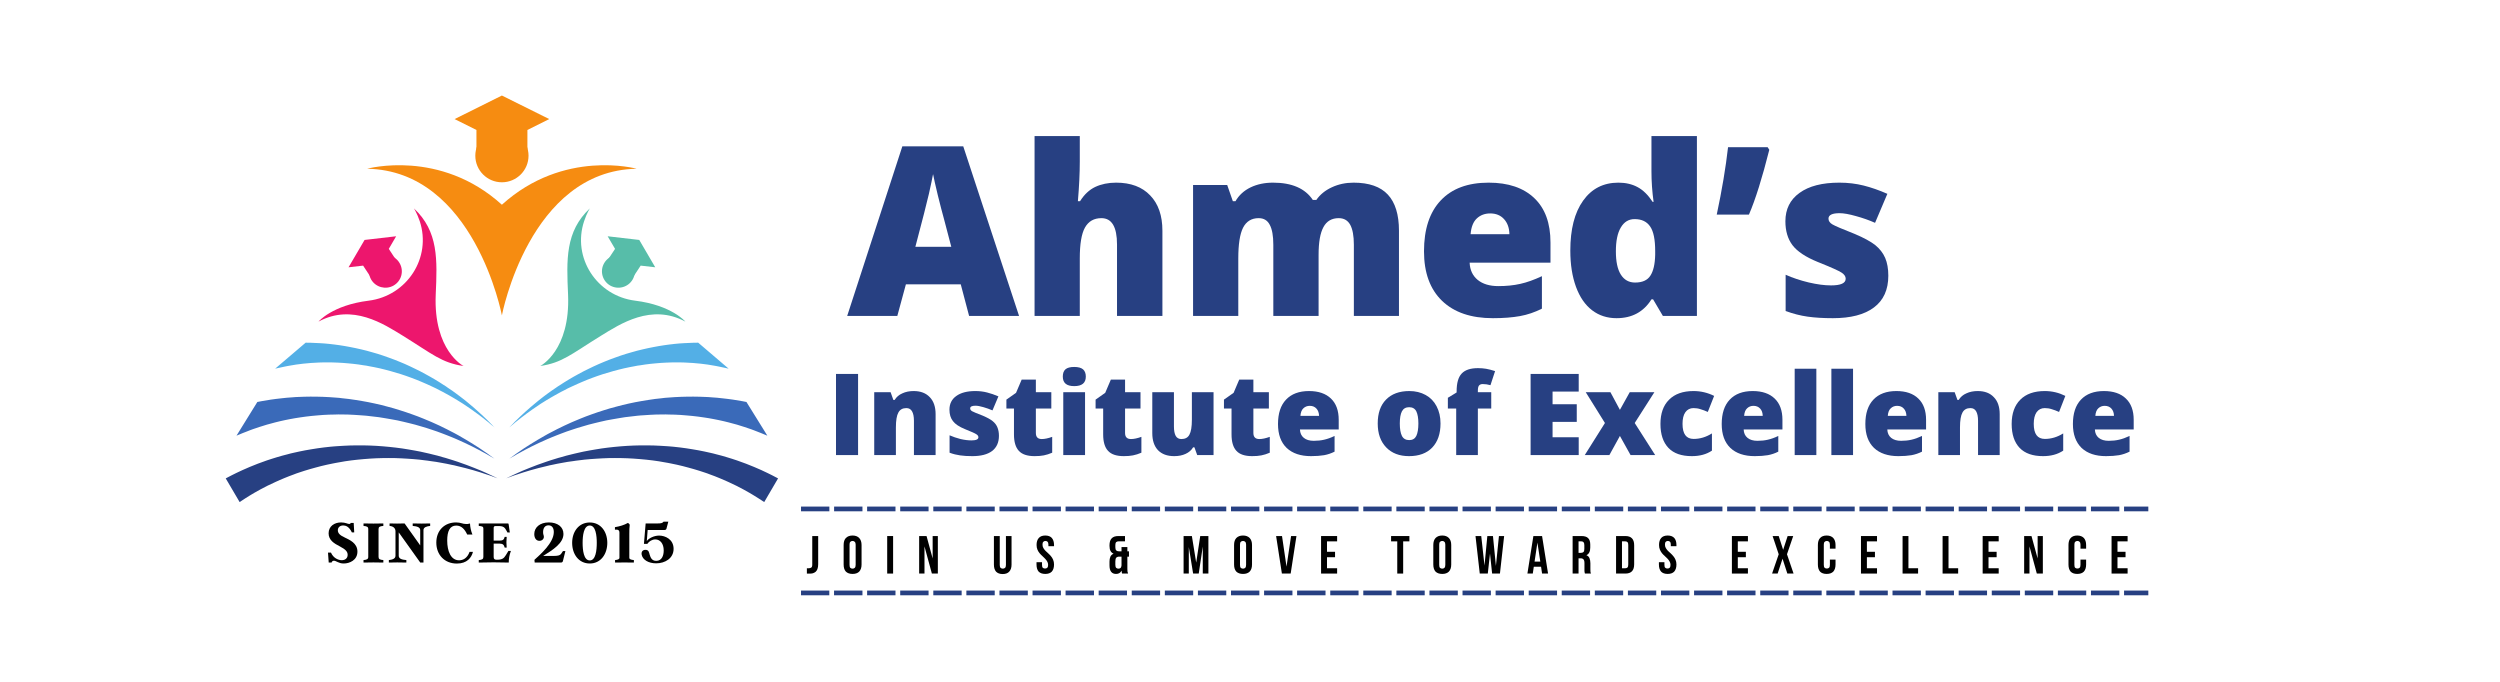 <svg xmlns="http://www.w3.org/2000/svg" xmlns:xlink="http://www.w3.org/1999/xlink" width="220" zoomAndPan="magnify" viewBox="0 0 165 45" height="60" preserveAspectRatio="xMidYMid meet" version="1.0"><defs><clipPath id="b75de67b3c"><path d="M 30 6.305 L 36.289 6.305 L 36.289 9.984 L 30 9.984 Z M 30 6.305 " clip-rule="nonzero"/></clipPath><clipPath id="dd8e3cabc7"><path d="M 14.875 29.121 L 32.961 29.121 L 32.961 33.137 L 14.875 33.137 Z M 14.875 29.121 " clip-rule="nonzero"/></clipPath><clipPath id="79c477fb1a"><path d="M 33.379 29.121 L 51.379 29.121 L 51.379 33.137 L 33.379 33.137 Z M 33.379 29.121 " clip-rule="nonzero"/></clipPath></defs><path fill="#000000" d="M 53.254 37.504 C 53.273 37.504 53.297 37.504 53.316 37.504 C 53.344 37.504 53.367 37.504 53.391 37.504 C 53.449 37.504 53.5 37.488 53.547 37.457 C 53.586 37.43 53.609 37.367 53.609 37.27 L 53.609 35.379 L 54 35.379 L 54 37.238 C 54 37.363 53.984 37.469 53.953 37.551 C 53.926 37.629 53.883 37.691 53.832 37.738 C 53.781 37.781 53.719 37.812 53.648 37.836 C 53.586 37.852 53.516 37.859 53.441 37.859 C 53.406 37.859 53.375 37.859 53.344 37.859 C 53.316 37.859 53.285 37.859 53.254 37.855 Z M 53.254 37.504 " fill-opacity="1" fill-rule="nonzero"/><path fill="#000000" d="M 56.07 37.281 C 56.07 37.375 56.086 37.438 56.121 37.477 C 56.16 37.512 56.207 37.531 56.27 37.531 C 56.332 37.531 56.379 37.512 56.414 37.477 C 56.453 37.438 56.473 37.375 56.473 37.281 L 56.473 35.945 C 56.473 35.859 56.453 35.797 56.414 35.762 C 56.379 35.723 56.332 35.703 56.27 35.703 C 56.207 35.703 56.16 35.723 56.121 35.762 C 56.086 35.797 56.07 35.859 56.07 35.945 Z M 55.68 35.969 C 55.68 35.77 55.727 35.617 55.828 35.508 C 55.934 35.402 56.078 35.344 56.27 35.344 C 56.461 35.344 56.605 35.402 56.707 35.508 C 56.809 35.617 56.863 35.77 56.863 35.969 L 56.863 37.258 C 56.863 37.461 56.809 37.617 56.707 37.727 C 56.605 37.828 56.461 37.879 56.27 37.879 C 56.078 37.879 55.934 37.828 55.828 37.727 C 55.727 37.617 55.68 37.461 55.68 37.258 Z M 55.68 35.969 " fill-opacity="1" fill-rule="nonzero"/><path fill="#000000" d="M 58.555 35.379 L 58.945 35.379 L 58.945 37.855 L 58.555 37.855 Z M 58.555 35.379 " fill-opacity="1" fill-rule="nonzero"/><path fill="#000000" d="M 61.016 36.062 L 61.016 37.855 L 60.664 37.855 L 60.664 35.379 L 61.152 35.379 L 61.555 36.859 L 61.555 35.379 L 61.898 35.379 L 61.898 37.855 L 61.504 37.855 Z M 61.016 36.062 " fill-opacity="1" fill-rule="nonzero"/><path fill="#000000" d="M 65.984 35.379 L 65.984 37.289 C 65.984 37.379 66.004 37.445 66.039 37.477 C 66.078 37.512 66.125 37.531 66.188 37.531 C 66.246 37.531 66.297 37.512 66.332 37.477 C 66.371 37.445 66.391 37.379 66.391 37.289 L 66.391 35.379 L 66.762 35.379 L 66.762 37.262 C 66.762 37.465 66.711 37.617 66.609 37.727 C 66.516 37.832 66.371 37.887 66.176 37.887 C 65.984 37.887 65.84 37.832 65.738 37.727 C 65.645 37.617 65.598 37.465 65.598 37.262 L 65.598 35.379 Z M 65.984 35.379 " fill-opacity="1" fill-rule="nonzero"/><path fill="#000000" d="M 68.414 35.969 C 68.414 35.77 68.461 35.617 68.559 35.508 C 68.652 35.402 68.797 35.344 68.988 35.344 C 69.184 35.344 69.328 35.402 69.422 35.508 C 69.516 35.617 69.566 35.77 69.566 35.969 L 69.566 36.047 L 69.195 36.047 L 69.195 35.945 C 69.195 35.859 69.176 35.797 69.145 35.762 C 69.109 35.723 69.062 35.703 69 35.703 C 68.938 35.703 68.891 35.723 68.859 35.762 C 68.82 35.797 68.805 35.859 68.805 35.945 C 68.805 36.031 68.824 36.105 68.863 36.172 C 68.902 36.234 68.949 36.301 69.008 36.359 C 69.062 36.418 69.125 36.473 69.188 36.527 C 69.254 36.586 69.312 36.648 69.371 36.719 C 69.426 36.785 69.473 36.863 69.508 36.949 C 69.547 37.039 69.566 37.141 69.566 37.258 C 69.566 37.461 69.516 37.617 69.418 37.727 C 69.32 37.828 69.176 37.879 68.988 37.879 C 68.797 37.879 68.652 37.828 68.551 37.727 C 68.457 37.617 68.41 37.461 68.41 37.258 L 68.41 37.105 L 68.773 37.105 L 68.773 37.281 C 68.773 37.375 68.789 37.438 68.824 37.473 C 68.863 37.508 68.914 37.523 68.973 37.523 C 69.035 37.523 69.082 37.508 69.117 37.473 C 69.156 37.438 69.176 37.375 69.176 37.281 C 69.176 37.203 69.156 37.125 69.117 37.062 C 69.082 36.996 69.035 36.938 68.98 36.879 C 68.926 36.82 68.863 36.762 68.801 36.703 C 68.734 36.645 68.672 36.582 68.617 36.516 C 68.559 36.449 68.512 36.371 68.473 36.281 C 68.434 36.191 68.414 36.086 68.414 35.969 Z M 68.414 35.969 " fill-opacity="1" fill-rule="nonzero"/><path fill="#000000" d="M 73.227 37.062 C 73.227 36.938 73.246 36.832 73.285 36.742 C 73.324 36.652 73.398 36.586 73.496 36.543 C 73.316 36.469 73.227 36.301 73.227 36.035 L 73.227 35.988 C 73.227 35.785 73.273 35.637 73.367 35.535 C 73.461 35.43 73.609 35.379 73.809 35.379 L 74.25 35.379 L 74.25 35.73 L 73.816 35.73 C 73.754 35.73 73.707 35.746 73.668 35.781 C 73.633 35.816 73.613 35.879 73.613 35.969 L 73.613 36.121 C 73.613 36.219 73.633 36.289 73.672 36.328 C 73.715 36.367 73.773 36.387 73.848 36.387 L 74.02 36.387 L 74.02 36.105 L 74.406 36.105 L 74.406 36.387 L 74.512 36.387 L 74.512 36.738 L 74.406 36.738 L 74.406 37.555 C 74.406 37.617 74.41 37.672 74.414 37.719 C 74.422 37.762 74.434 37.809 74.453 37.855 L 74.059 37.855 C 74.047 37.828 74.039 37.805 74.039 37.781 C 74.031 37.758 74.027 37.715 74.02 37.66 C 73.953 37.809 73.832 37.879 73.66 37.879 C 73.516 37.879 73.41 37.832 73.336 37.738 C 73.262 37.645 73.227 37.504 73.227 37.316 Z M 73.613 37.281 C 73.613 37.375 73.633 37.438 73.668 37.477 C 73.707 37.512 73.754 37.531 73.816 37.531 C 73.875 37.531 73.922 37.516 73.961 37.484 C 73.992 37.449 74.012 37.395 74.02 37.316 L 74.02 36.738 L 73.875 36.738 C 73.785 36.738 73.715 36.762 73.672 36.809 C 73.633 36.855 73.613 36.938 73.613 37.055 Z M 73.613 37.281 " fill-opacity="1" fill-rule="nonzero"/><path fill="#000000" d="M 78.949 37.133 L 79.215 35.379 L 79.754 35.379 L 79.754 37.855 L 79.383 37.855 L 79.383 36.074 L 79.117 37.855 L 78.746 37.855 L 78.461 36.102 L 78.461 37.855 L 78.117 37.855 L 78.117 35.379 L 78.664 35.379 Z M 78.949 37.133 " fill-opacity="1" fill-rule="nonzero"/><path fill="#000000" d="M 81.84 37.281 C 81.84 37.375 81.855 37.438 81.891 37.477 C 81.93 37.512 81.98 37.531 82.039 37.531 C 82.102 37.531 82.148 37.512 82.184 37.477 C 82.223 37.438 82.242 37.375 82.242 37.281 L 82.242 35.945 C 82.242 35.859 82.223 35.797 82.184 35.762 C 82.148 35.723 82.102 35.703 82.039 35.703 C 81.98 35.703 81.93 35.723 81.891 35.762 C 81.855 35.797 81.84 35.859 81.84 35.945 Z M 81.449 35.969 C 81.449 35.77 81.496 35.617 81.598 35.508 C 81.703 35.402 81.848 35.344 82.039 35.344 C 82.23 35.344 82.375 35.402 82.477 35.508 C 82.582 35.617 82.633 35.77 82.633 35.969 L 82.633 37.258 C 82.633 37.461 82.582 37.617 82.477 37.727 C 82.375 37.828 82.23 37.879 82.039 37.879 C 81.848 37.879 81.703 37.828 81.598 37.727 C 81.496 37.617 81.449 37.461 81.449 37.258 Z M 81.449 35.969 " fill-opacity="1" fill-rule="nonzero"/><path fill="#000000" d="M 84.91 37.398 L 85.211 35.379 L 85.566 35.379 L 85.184 37.855 L 84.605 37.855 L 84.223 35.379 L 84.613 35.379 Z M 84.91 37.398 " fill-opacity="1" fill-rule="nonzero"/><path fill="#000000" d="M 87.582 36.418 L 88.113 36.418 L 88.113 36.777 L 87.582 36.777 L 87.582 37.504 L 88.25 37.504 L 88.25 37.855 L 87.191 37.855 L 87.191 35.379 L 88.25 35.379 L 88.25 35.73 L 87.582 35.73 Z M 87.582 36.418 " fill-opacity="1" fill-rule="nonzero"/><path fill="#000000" d="M 91.812 35.379 L 93.02 35.379 L 93.02 35.73 L 92.609 35.73 L 92.609 37.855 L 92.219 37.855 L 92.219 35.73 L 91.812 35.73 Z M 91.812 35.379 " fill-opacity="1" fill-rule="nonzero"/><path fill="#000000" d="M 94.988 37.281 C 94.988 37.375 95.004 37.438 95.039 37.477 C 95.078 37.512 95.129 37.531 95.191 37.531 C 95.25 37.531 95.297 37.512 95.332 37.477 C 95.371 37.438 95.391 37.375 95.391 37.281 L 95.391 35.945 C 95.391 35.859 95.371 35.797 95.332 35.762 C 95.297 35.723 95.25 35.703 95.191 35.703 C 95.129 35.703 95.078 35.723 95.039 35.762 C 95.004 35.797 94.988 35.859 94.988 35.945 Z M 94.598 35.969 C 94.598 35.77 94.648 35.617 94.746 35.508 C 94.852 35.402 94.996 35.344 95.191 35.344 C 95.379 35.344 95.523 35.402 95.625 35.508 C 95.73 35.617 95.781 35.77 95.781 35.969 L 95.781 37.258 C 95.781 37.461 95.73 37.617 95.625 37.727 C 95.523 37.828 95.379 37.879 95.191 37.879 C 94.996 37.879 94.852 37.828 94.746 37.727 C 94.648 37.617 94.598 37.461 94.598 37.258 Z M 94.598 35.969 " fill-opacity="1" fill-rule="nonzero"/><path fill="#000000" d="M 98.34 36.535 L 98.195 37.855 L 97.664 37.855 L 97.383 35.379 L 97.762 35.379 L 97.977 37.328 L 98.164 35.379 L 98.535 35.379 L 98.73 37.348 L 98.93 35.379 L 99.273 35.379 L 98.996 37.855 L 98.48 37.855 Z M 98.34 36.535 " fill-opacity="1" fill-rule="nonzero"/><path fill="#000000" d="M 102.172 37.855 L 101.777 37.855 L 101.711 37.406 L 101.23 37.406 L 101.164 37.855 L 100.809 37.855 L 101.203 35.379 L 101.777 35.379 Z M 101.281 37.066 L 101.66 37.066 L 101.469 35.812 Z M 101.281 37.066 " fill-opacity="1" fill-rule="nonzero"/><path fill="#000000" d="M 104.605 37.855 C 104.602 37.84 104.598 37.82 104.594 37.809 C 104.59 37.797 104.582 37.781 104.582 37.758 C 104.574 37.734 104.574 37.711 104.574 37.68 C 104.574 37.645 104.574 37.602 104.574 37.551 L 104.574 37.16 C 104.574 37.043 104.551 36.961 104.508 36.918 C 104.469 36.871 104.406 36.848 104.312 36.848 L 104.184 36.848 L 104.184 37.855 L 103.793 37.855 L 103.793 35.379 L 104.379 35.379 C 104.582 35.379 104.73 35.426 104.82 35.52 C 104.914 35.613 104.957 35.754 104.957 35.945 L 104.957 36.137 C 104.957 36.395 104.875 36.562 104.703 36.645 C 104.805 36.684 104.871 36.75 104.906 36.84 C 104.945 36.934 104.965 37.043 104.965 37.172 L 104.965 37.555 C 104.965 37.617 104.965 37.672 104.969 37.719 C 104.973 37.762 104.984 37.809 105.004 37.855 Z M 104.184 35.73 L 104.184 36.488 L 104.332 36.488 C 104.406 36.488 104.465 36.473 104.504 36.438 C 104.547 36.398 104.566 36.332 104.566 36.23 L 104.566 35.984 C 104.566 35.898 104.551 35.832 104.516 35.793 C 104.484 35.75 104.438 35.73 104.371 35.73 Z M 104.184 35.73 " fill-opacity="1" fill-rule="nonzero"/><path fill="#000000" d="M 106.66 35.379 L 107.277 35.379 C 107.473 35.379 107.617 35.43 107.715 35.535 C 107.809 35.637 107.855 35.785 107.855 35.988 L 107.855 37.242 C 107.855 37.445 107.809 37.594 107.715 37.699 C 107.617 37.801 107.473 37.855 107.277 37.855 L 106.66 37.855 Z M 107.051 35.73 L 107.051 37.504 L 107.27 37.504 C 107.332 37.504 107.379 37.488 107.414 37.453 C 107.449 37.414 107.465 37.348 107.465 37.258 L 107.465 35.969 C 107.465 35.879 107.449 35.816 107.414 35.781 C 107.379 35.746 107.332 35.73 107.27 35.73 Z M 107.051 35.73 " fill-opacity="1" fill-rule="nonzero"/><path fill="#000000" d="M 109.496 35.969 C 109.496 35.77 109.543 35.617 109.637 35.508 C 109.73 35.402 109.875 35.344 110.066 35.344 C 110.262 35.344 110.406 35.402 110.504 35.508 C 110.598 35.617 110.645 35.77 110.645 35.969 L 110.645 36.047 L 110.273 36.047 L 110.273 35.945 C 110.273 35.859 110.258 35.797 110.223 35.762 C 110.188 35.723 110.141 35.703 110.078 35.703 C 110.02 35.703 109.973 35.723 109.938 35.762 C 109.902 35.797 109.887 35.859 109.887 35.945 C 109.887 36.031 109.906 36.105 109.945 36.172 C 109.984 36.234 110.031 36.301 110.086 36.359 C 110.141 36.418 110.203 36.473 110.27 36.527 C 110.332 36.586 110.395 36.648 110.449 36.719 C 110.504 36.785 110.551 36.863 110.586 36.949 C 110.625 37.039 110.645 37.141 110.645 37.258 C 110.645 37.461 110.594 37.617 110.496 37.727 C 110.398 37.828 110.258 37.879 110.066 37.879 C 109.875 37.879 109.73 37.828 109.633 37.727 C 109.535 37.617 109.488 37.461 109.488 37.258 L 109.488 37.105 L 109.852 37.105 L 109.852 37.281 C 109.852 37.375 109.867 37.438 109.906 37.473 C 109.945 37.508 109.992 37.523 110.055 37.523 C 110.113 37.523 110.16 37.508 110.195 37.473 C 110.234 37.438 110.254 37.375 110.254 37.281 C 110.254 37.203 110.234 37.125 110.195 37.062 C 110.16 36.996 110.117 36.938 110.062 36.879 C 110.004 36.82 109.945 36.762 109.879 36.703 C 109.812 36.645 109.75 36.582 109.695 36.516 C 109.641 36.449 109.594 36.371 109.555 36.281 C 109.516 36.191 109.496 36.086 109.496 35.969 Z M 109.496 35.969 " fill-opacity="1" fill-rule="nonzero"/><path fill="#000000" d="M 114.695 36.418 L 115.227 36.418 L 115.227 36.777 L 114.695 36.777 L 114.695 37.504 L 115.363 37.504 L 115.363 37.855 L 114.305 37.855 L 114.305 35.379 L 115.363 35.379 L 115.363 35.73 L 114.695 35.73 Z M 114.695 36.418 " fill-opacity="1" fill-rule="nonzero"/><path fill="#000000" d="M 118.352 35.379 L 117.941 36.582 L 118.375 37.855 L 117.965 37.855 L 117.648 36.875 L 117.324 37.855 L 116.957 37.855 L 117.395 36.582 L 116.992 35.379 L 117.395 35.379 L 117.688 36.289 L 117.984 35.379 Z M 118.352 35.379 " fill-opacity="1" fill-rule="nonzero"/><path fill="#000000" d="M 121.145 36.934 L 121.145 37.258 C 121.145 37.461 121.094 37.617 120.996 37.727 C 120.895 37.828 120.75 37.879 120.559 37.879 C 120.367 37.879 120.223 37.828 120.125 37.727 C 120.027 37.617 119.98 37.461 119.98 37.258 L 119.98 35.969 C 119.98 35.77 120.027 35.617 120.125 35.508 C 120.223 35.402 120.367 35.344 120.559 35.344 C 120.75 35.344 120.895 35.402 120.996 35.508 C 121.094 35.617 121.145 35.77 121.145 35.969 L 121.145 36.211 L 120.773 36.211 L 120.773 35.945 C 120.773 35.859 120.754 35.797 120.715 35.762 C 120.68 35.723 120.633 35.703 120.574 35.703 C 120.512 35.703 120.465 35.723 120.426 35.762 C 120.387 35.797 120.371 35.859 120.371 35.945 L 120.371 37.281 C 120.371 37.375 120.387 37.438 120.426 37.473 C 120.465 37.508 120.512 37.523 120.574 37.523 C 120.633 37.523 120.68 37.508 120.715 37.473 C 120.754 37.438 120.773 37.375 120.773 37.281 L 120.773 36.934 Z M 121.145 36.934 " fill-opacity="1" fill-rule="nonzero"/><path fill="#000000" d="M 123.215 36.418 L 123.746 36.418 L 123.746 36.777 L 123.215 36.777 L 123.215 37.504 L 123.883 37.504 L 123.883 37.855 L 122.824 37.855 L 122.824 35.379 L 123.883 35.379 L 123.883 35.73 L 123.215 35.73 Z M 123.215 36.418 " fill-opacity="1" fill-rule="nonzero"/><path fill="#000000" d="M 125.57 35.379 L 125.957 35.379 L 125.957 37.504 L 126.594 37.504 L 126.594 37.855 L 125.57 37.855 Z M 125.57 35.379 " fill-opacity="1" fill-rule="nonzero"/><path fill="#000000" d="M 128.211 35.379 L 128.602 35.379 L 128.602 37.504 L 129.238 37.504 L 129.238 37.855 L 128.211 37.855 Z M 128.211 35.379 " fill-opacity="1" fill-rule="nonzero"/><path fill="#000000" d="M 131.242 36.418 L 131.777 36.418 L 131.777 36.777 L 131.242 36.777 L 131.242 37.504 L 131.914 37.504 L 131.914 37.855 L 130.855 37.855 L 130.855 35.379 L 131.914 35.379 L 131.914 35.73 L 131.242 35.73 Z M 131.242 36.418 " fill-opacity="1" fill-rule="nonzero"/><path fill="#000000" d="M 133.945 36.062 L 133.945 37.855 L 133.594 37.855 L 133.594 35.379 L 134.078 35.379 L 134.484 36.859 L 134.484 35.379 L 134.828 35.379 L 134.828 37.855 L 134.43 37.855 Z M 133.945 36.062 " fill-opacity="1" fill-rule="nonzero"/><path fill="#000000" d="M 137.684 36.934 L 137.684 37.258 C 137.684 37.461 137.633 37.617 137.535 37.727 C 137.434 37.828 137.289 37.879 137.098 37.879 C 136.906 37.879 136.762 37.828 136.664 37.727 C 136.566 37.617 136.52 37.461 136.52 37.258 L 136.52 35.969 C 136.52 35.77 136.566 35.617 136.664 35.508 C 136.762 35.402 136.906 35.344 137.098 35.344 C 137.289 35.344 137.434 35.402 137.535 35.508 C 137.633 35.617 137.684 35.77 137.684 35.969 L 137.684 36.211 L 137.312 36.211 L 137.312 35.945 C 137.312 35.859 137.293 35.797 137.254 35.762 C 137.219 35.723 137.172 35.703 137.113 35.703 C 137.051 35.703 137 35.723 136.961 35.762 C 136.926 35.797 136.91 35.859 136.91 35.945 L 136.91 37.281 C 136.91 37.375 136.926 37.438 136.961 37.473 C 137 37.508 137.051 37.523 137.113 37.523 C 137.172 37.523 137.219 37.508 137.254 37.473 C 137.293 37.438 137.312 37.375 137.312 37.281 L 137.312 36.934 Z M 137.684 36.934 " fill-opacity="1" fill-rule="nonzero"/><path fill="#000000" d="M 139.754 36.418 L 140.285 36.418 L 140.285 36.777 L 139.754 36.777 L 139.754 37.504 L 140.422 37.504 L 140.422 37.855 L 139.363 37.855 L 139.363 35.379 L 140.422 35.379 L 140.422 35.73 L 139.754 35.73 Z M 139.754 36.418 " fill-opacity="1" fill-rule="nonzero"/><path fill="#f68c11" d="M 33.125 13.512 C 29.035 9.805 24.23 11.137 24.23 11.137 C 31.316 11.262 33.125 20.816 33.125 20.816 C 33.125 20.816 34.934 11.262 42.02 11.137 C 42.02 11.137 37.219 9.805 33.125 13.512 " fill-opacity="1" fill-rule="nonzero"/><path fill="#f68c11" d="M 34.883 10.277 C 34.883 11.246 34.094 12.031 33.125 12.031 C 32.156 12.031 31.371 11.246 31.371 10.277 C 31.371 9.312 32.156 8.531 33.125 8.531 C 34.094 8.531 34.883 9.312 34.883 10.277 " fill-opacity="1" fill-rule="nonzero"/><g clip-path="url(#b75de67b3c)"><path fill="#f68c11" d="M 36.25 7.859 L 33.125 6.305 L 30.004 7.859 L 31.445 8.578 L 31.445 9.883 L 34.809 9.883 L 34.809 8.578 L 36.25 7.859 " fill-opacity="1" fill-rule="nonzero"/></g><path fill="#ed166d" d="M 27.316 13.75 C 27.316 13.75 27.523 14.062 27.703 14.598 C 28.5 17.008 26.863 19.527 24.336 19.844 C 21.918 20.145 21.02 21.227 21.02 21.227 C 23.262 20.012 25.336 21.391 26.59 22.16 C 28.543 23.367 29.145 23.945 30.594 24.156 C 30.594 24.156 28.598 23.148 28.758 19.438 C 28.859 17.156 28.949 15.273 27.316 13.75 Z M 25.973 18.848 C 26.492 18.551 26.676 17.895 26.379 17.375 C 26.086 16.855 25.422 16.672 24.902 16.969 C 24.379 17.262 24.199 17.922 24.492 18.441 C 24.789 18.961 25.453 19.141 25.973 18.848 " fill-opacity="1" fill-rule="nonzero"/><path fill="#ed166d" d="M 23.004 17.641 L 24.062 15.836 L 26.145 15.594 L 25.66 16.426 L 26.09 17.082 L 24.398 18.188 L 23.965 17.531 L 23.004 17.641 " fill-opacity="1" fill-rule="nonzero"/><path fill="#57bda9" d="M 37.492 19.438 C 37.652 23.148 35.656 24.156 35.656 24.156 C 37.109 23.945 37.707 23.367 39.664 22.16 C 40.918 21.391 42.988 20.012 45.234 21.227 C 45.234 21.227 44.336 20.145 41.918 19.844 C 39.387 19.527 37.75 17.008 38.551 14.598 C 38.727 14.062 38.934 13.75 38.934 13.75 C 37.301 15.273 37.391 17.156 37.492 19.438 Z M 41.758 18.441 C 42.055 17.922 41.871 17.262 41.352 16.969 C 40.828 16.672 40.168 16.855 39.871 17.375 C 39.574 17.895 39.758 18.551 40.277 18.848 C 40.801 19.141 41.461 18.961 41.758 18.441 " fill-opacity="1" fill-rule="nonzero"/><path fill="#57bda9" d="M 43.246 17.641 L 42.191 15.836 L 40.105 15.594 L 40.594 16.426 L 40.16 17.082 L 41.852 18.188 L 42.285 17.531 L 43.246 17.641 " fill-opacity="1" fill-rule="nonzero"/><g clip-path="url(#dd8e3cabc7)"><path fill="#274082" d="M 14.898 31.574 C 14.898 31.574 14.961 31.539 15.078 31.48 C 15.199 31.418 15.363 31.328 15.609 31.211 C 15.672 31.184 15.734 31.152 15.801 31.121 C 15.871 31.086 15.938 31.055 16.012 31.023 C 16.152 30.961 16.309 30.891 16.477 30.82 C 16.645 30.75 16.824 30.68 17.012 30.605 C 17.207 30.535 17.402 30.457 17.613 30.387 C 17.828 30.32 18.047 30.242 18.277 30.176 C 18.391 30.145 18.508 30.109 18.629 30.074 C 18.746 30.043 18.867 30.012 18.992 29.98 C 19.051 29.965 19.113 29.945 19.176 29.93 C 19.238 29.914 19.301 29.902 19.363 29.887 C 19.492 29.859 19.621 29.828 19.75 29.801 C 20.012 29.75 20.277 29.691 20.551 29.652 C 20.82 29.605 21.102 29.566 21.379 29.531 C 21.52 29.516 21.664 29.5 21.805 29.484 C 21.875 29.48 21.945 29.469 22.02 29.465 C 22.09 29.461 22.16 29.453 22.234 29.449 C 22.379 29.441 22.52 29.426 22.664 29.422 C 22.809 29.414 22.957 29.406 23.102 29.402 C 23.246 29.398 23.391 29.398 23.539 29.395 C 23.684 29.391 23.828 29.391 23.977 29.395 C 24.266 29.398 24.559 29.41 24.844 29.426 C 24.988 29.438 25.133 29.445 25.277 29.457 C 25.418 29.465 25.562 29.48 25.703 29.496 C 25.848 29.512 25.988 29.523 26.129 29.543 C 26.27 29.562 26.406 29.582 26.547 29.598 C 26.684 29.617 26.82 29.645 26.957 29.664 C 27.09 29.684 27.227 29.707 27.359 29.734 C 27.492 29.762 27.621 29.785 27.754 29.809 C 27.883 29.84 28.012 29.867 28.137 29.895 C 28.203 29.91 28.266 29.926 28.328 29.938 C 28.391 29.953 28.453 29.969 28.512 29.984 C 28.637 30.016 28.758 30.047 28.879 30.074 C 28.996 30.109 29.113 30.141 29.23 30.176 C 29.344 30.207 29.457 30.234 29.566 30.273 C 29.68 30.309 29.789 30.34 29.895 30.375 C 29.945 30.391 30 30.406 30.051 30.426 C 30.105 30.441 30.156 30.461 30.207 30.477 C 30.613 30.613 30.98 30.754 31.305 30.883 C 31.465 30.949 31.617 31.012 31.754 31.066 C 31.891 31.129 32.016 31.184 32.133 31.234 C 32.188 31.262 32.242 31.285 32.293 31.309 C 32.344 31.332 32.391 31.355 32.434 31.375 C 32.52 31.414 32.594 31.453 32.656 31.48 C 32.777 31.539 32.84 31.57 32.84 31.57 C 32.84 31.57 32.773 31.543 32.648 31.5 C 32.586 31.477 32.508 31.449 32.418 31.414 C 32.371 31.398 32.324 31.383 32.27 31.363 C 32.219 31.348 32.16 31.328 32.102 31.309 C 31.984 31.27 31.855 31.227 31.715 31.18 C 31.57 31.137 31.414 31.09 31.25 31.039 C 30.918 30.945 30.543 30.844 30.129 30.75 C 30.078 30.738 30.023 30.727 29.973 30.711 C 29.918 30.699 29.867 30.691 29.812 30.68 C 29.703 30.656 29.594 30.633 29.48 30.609 C 29.371 30.586 29.258 30.57 29.141 30.547 C 29.027 30.527 28.91 30.504 28.789 30.484 C 28.668 30.469 28.547 30.449 28.426 30.434 C 28.363 30.422 28.301 30.414 28.242 30.406 C 28.176 30.398 28.117 30.391 28.051 30.383 C 27.926 30.367 27.797 30.352 27.672 30.336 C 27.543 30.324 27.41 30.312 27.281 30.301 C 27.148 30.289 27.02 30.281 26.887 30.273 C 26.754 30.266 26.617 30.254 26.48 30.25 C 26.348 30.246 26.211 30.242 26.074 30.234 C 25.941 30.23 25.805 30.234 25.664 30.23 C 25.527 30.23 25.391 30.23 25.254 30.234 C 25.113 30.238 24.977 30.242 24.836 30.246 C 24.559 30.262 24.281 30.273 24.004 30.301 C 23.867 30.312 23.73 30.324 23.59 30.34 C 23.453 30.355 23.316 30.371 23.18 30.387 C 23.043 30.406 22.906 30.426 22.77 30.445 C 22.637 30.465 22.5 30.492 22.367 30.516 C 22.301 30.527 22.234 30.539 22.168 30.551 C 22.102 30.562 22.035 30.574 21.969 30.59 C 21.836 30.617 21.703 30.641 21.574 30.672 C 21.316 30.734 21.062 30.789 20.812 30.863 C 20.562 30.926 20.324 31.004 20.086 31.074 C 19.969 31.113 19.855 31.152 19.738 31.188 C 19.684 31.207 19.625 31.227 19.566 31.246 C 19.512 31.266 19.457 31.289 19.402 31.309 C 19.293 31.348 19.184 31.387 19.078 31.43 C 18.973 31.473 18.867 31.512 18.766 31.555 C 18.559 31.637 18.367 31.727 18.184 31.809 C 17.996 31.891 17.82 31.98 17.652 32.059 C 17.488 32.141 17.336 32.227 17.188 32.301 C 17.043 32.383 16.91 32.457 16.785 32.527 C 16.723 32.562 16.664 32.598 16.613 32.629 C 16.559 32.664 16.508 32.695 16.457 32.723 C 16.266 32.836 16.098 32.953 15.988 33.023 C 15.875 33.098 15.816 33.137 15.816 33.137 L 14.898 31.574 " fill-opacity="1" fill-rule="nonzero"/></g><path fill="#53afe6" d="M 32.516 28.086 C 32.473 28.043 32.422 27.988 32.363 27.93 C 32.336 27.898 32.305 27.867 32.27 27.832 C 32.234 27.797 32.199 27.762 32.16 27.723 C 32.082 27.648 31.996 27.562 31.898 27.473 C 31.801 27.383 31.699 27.285 31.586 27.184 C 31.359 26.98 31.102 26.754 30.809 26.516 C 30.77 26.488 30.734 26.457 30.699 26.426 C 30.66 26.395 30.621 26.367 30.582 26.336 C 30.504 26.277 30.426 26.215 30.344 26.152 C 30.266 26.09 30.18 26.031 30.098 25.969 C 30.012 25.91 29.926 25.844 29.84 25.781 C 29.75 25.723 29.656 25.66 29.566 25.598 C 29.52 25.562 29.473 25.531 29.43 25.5 C 29.383 25.473 29.332 25.441 29.285 25.41 C 29.191 25.348 29.094 25.285 28.996 25.223 C 28.895 25.164 28.793 25.102 28.695 25.039 C 28.594 24.977 28.488 24.918 28.383 24.859 C 28.281 24.801 28.176 24.738 28.066 24.684 C 27.957 24.625 27.848 24.566 27.738 24.508 C 27.633 24.449 27.516 24.398 27.406 24.344 C 27.293 24.285 27.18 24.23 27.066 24.18 C 26.953 24.129 26.836 24.074 26.723 24.023 C 26.488 23.926 26.254 23.824 26.016 23.734 C 25.895 23.688 25.777 23.641 25.656 23.602 C 25.535 23.559 25.414 23.516 25.293 23.473 C 25.172 23.434 25.051 23.395 24.93 23.355 C 24.809 23.316 24.688 23.285 24.566 23.25 C 24.508 23.23 24.445 23.215 24.383 23.199 C 24.324 23.18 24.262 23.164 24.203 23.148 C 24.082 23.121 23.961 23.086 23.84 23.059 C 23.598 23.004 23.355 22.949 23.121 22.906 C 22.883 22.855 22.648 22.824 22.418 22.785 C 22.301 22.766 22.188 22.754 22.074 22.738 C 22.016 22.73 21.961 22.727 21.906 22.719 C 21.848 22.711 21.793 22.707 21.738 22.699 C 21.625 22.688 21.516 22.68 21.41 22.668 C 21.301 22.66 21.195 22.652 21.09 22.648 C 20.879 22.633 20.676 22.629 20.48 22.621 C 20.375 22.617 20.273 22.617 20.172 22.617 L 18.16 24.332 C 18.16 24.332 18.223 24.32 18.336 24.293 C 18.445 24.27 18.621 24.227 18.812 24.191 C 18.863 24.18 18.918 24.168 18.969 24.16 C 19.023 24.148 19.082 24.137 19.145 24.129 C 19.266 24.109 19.402 24.086 19.543 24.062 C 19.688 24.047 19.84 24.023 20 24.004 C 20.164 23.992 20.332 23.969 20.512 23.957 C 20.691 23.949 20.875 23.934 21.07 23.926 C 21.168 23.926 21.266 23.922 21.363 23.918 C 21.465 23.918 21.566 23.918 21.668 23.918 C 21.723 23.918 21.773 23.918 21.824 23.918 C 21.879 23.918 21.93 23.922 21.984 23.922 C 22.09 23.926 22.195 23.93 22.305 23.934 C 22.52 23.945 22.742 23.957 22.965 23.98 C 23.191 23.996 23.418 24.027 23.652 24.055 C 23.766 24.07 23.883 24.09 24 24.109 C 24.059 24.117 24.117 24.125 24.176 24.133 C 24.234 24.145 24.293 24.156 24.352 24.168 C 24.469 24.188 24.586 24.207 24.703 24.234 C 24.82 24.258 24.938 24.285 25.059 24.309 C 25.176 24.336 25.293 24.367 25.41 24.395 C 25.527 24.422 25.645 24.457 25.762 24.488 C 25.996 24.551 26.23 24.625 26.461 24.695 C 26.578 24.734 26.695 24.773 26.809 24.812 C 26.922 24.852 27.035 24.895 27.148 24.934 C 27.262 24.98 27.375 25.02 27.484 25.062 C 27.594 25.109 27.707 25.152 27.816 25.199 C 27.926 25.242 28.031 25.293 28.141 25.34 C 28.246 25.387 28.352 25.434 28.457 25.484 C 28.562 25.531 28.664 25.582 28.766 25.629 C 28.867 25.684 28.969 25.734 29.066 25.785 C 29.113 25.809 29.164 25.832 29.211 25.859 C 29.262 25.887 29.309 25.91 29.355 25.938 C 29.453 25.988 29.547 26.043 29.641 26.094 C 29.73 26.145 29.82 26.199 29.91 26.25 C 30 26.305 30.09 26.352 30.172 26.406 C 30.258 26.461 30.34 26.512 30.422 26.562 C 30.461 26.586 30.504 26.613 30.543 26.637 C 30.582 26.664 30.621 26.691 30.66 26.715 C 30.969 26.918 31.25 27.117 31.492 27.297 C 31.613 27.387 31.727 27.473 31.832 27.551 C 31.934 27.633 32.027 27.707 32.113 27.777 C 32.156 27.809 32.195 27.84 32.234 27.871 C 32.27 27.902 32.305 27.934 32.336 27.961 C 32.402 28.012 32.457 28.059 32.5 28.098 C 32.59 28.172 32.641 28.211 32.641 28.211 C 32.641 28.211 32.594 28.168 32.516 28.086 " fill-opacity="1" fill-rule="nonzero"/><path fill="#3a6ab9" d="M 32.473 30.156 C 32.418 30.117 32.352 30.066 32.273 30.012 C 32.234 29.98 32.191 29.953 32.148 29.918 C 32.102 29.887 32.055 29.855 32 29.82 C 31.898 29.75 31.785 29.672 31.66 29.586 C 31.535 29.508 31.395 29.418 31.25 29.324 C 30.957 29.141 30.621 28.938 30.246 28.727 C 30.199 28.703 30.152 28.676 30.102 28.648 C 30.055 28.621 30.004 28.598 29.957 28.57 C 29.855 28.52 29.758 28.465 29.652 28.414 C 29.551 28.355 29.445 28.309 29.336 28.254 C 29.23 28.203 29.121 28.145 29.012 28.094 C 28.898 28.043 28.785 27.988 28.668 27.938 C 28.609 27.914 28.551 27.887 28.492 27.859 C 28.434 27.836 28.375 27.809 28.316 27.785 C 28.195 27.734 28.074 27.684 27.953 27.633 C 27.828 27.582 27.703 27.535 27.578 27.484 C 27.453 27.434 27.324 27.391 27.195 27.344 C 27.066 27.297 26.938 27.25 26.801 27.207 C 26.672 27.164 26.539 27.121 26.402 27.078 C 26.27 27.031 26.133 26.996 25.996 26.953 C 25.859 26.914 25.719 26.875 25.582 26.84 C 25.441 26.801 25.301 26.766 25.164 26.73 C 24.879 26.664 24.598 26.598 24.312 26.543 C 24.168 26.516 24.023 26.488 23.883 26.465 C 23.738 26.441 23.594 26.414 23.453 26.395 C 23.309 26.375 23.164 26.352 23.02 26.332 C 22.875 26.312 22.73 26.301 22.59 26.285 C 22.516 26.277 22.445 26.27 22.375 26.258 C 22.305 26.254 22.23 26.25 22.16 26.242 C 22.02 26.23 21.879 26.219 21.734 26.211 C 21.453 26.199 21.172 26.18 20.898 26.18 C 20.621 26.172 20.348 26.18 20.082 26.184 C 19.949 26.188 19.816 26.195 19.688 26.199 C 19.625 26.203 19.559 26.203 19.496 26.207 C 19.43 26.211 19.367 26.219 19.305 26.223 C 19.176 26.23 19.051 26.238 18.93 26.25 C 18.805 26.262 18.684 26.277 18.566 26.289 C 18.328 26.309 18.098 26.348 17.875 26.375 C 17.656 26.406 17.445 26.449 17.246 26.48 C 17.156 26.5 17.07 26.516 16.984 26.531 L 15.609 28.754 C 15.609 28.754 15.676 28.727 15.797 28.676 C 15.918 28.629 16.105 28.543 16.316 28.469 C 16.367 28.445 16.426 28.426 16.484 28.402 C 16.543 28.379 16.605 28.355 16.672 28.332 C 16.809 28.285 16.953 28.234 17.109 28.184 C 17.266 28.137 17.434 28.078 17.613 28.027 C 17.793 27.98 17.98 27.922 18.176 27.875 C 18.375 27.828 18.578 27.773 18.797 27.73 C 18.906 27.711 19.016 27.688 19.125 27.664 C 19.238 27.645 19.352 27.621 19.469 27.602 C 19.527 27.594 19.586 27.582 19.645 27.574 C 19.699 27.562 19.762 27.555 19.82 27.547 C 19.941 27.527 20.059 27.512 20.184 27.496 C 20.43 27.469 20.68 27.434 20.938 27.418 C 21.191 27.391 21.453 27.379 21.723 27.367 C 21.852 27.363 21.988 27.359 22.121 27.359 C 22.188 27.355 22.258 27.352 22.324 27.352 C 22.391 27.355 22.461 27.355 22.527 27.355 C 22.664 27.359 22.801 27.355 22.938 27.359 C 23.074 27.367 23.211 27.371 23.348 27.379 C 23.488 27.383 23.625 27.395 23.762 27.406 C 23.902 27.41 24.039 27.426 24.18 27.438 C 24.457 27.465 24.73 27.5 25.004 27.535 C 25.145 27.559 25.281 27.578 25.418 27.602 C 25.555 27.621 25.688 27.645 25.824 27.672 C 25.957 27.695 26.094 27.719 26.227 27.746 C 26.359 27.777 26.492 27.805 26.625 27.836 C 26.754 27.863 26.887 27.898 27.016 27.93 C 27.145 27.961 27.273 27.992 27.398 28.027 C 27.527 28.066 27.652 28.098 27.777 28.137 C 27.898 28.172 28.02 28.211 28.145 28.246 C 28.203 28.266 28.262 28.285 28.324 28.305 C 28.383 28.324 28.441 28.344 28.5 28.363 C 28.617 28.402 28.734 28.441 28.848 28.48 C 28.961 28.523 29.074 28.566 29.184 28.605 C 29.293 28.648 29.402 28.688 29.508 28.73 C 29.617 28.773 29.719 28.812 29.82 28.855 C 29.871 28.879 29.922 28.898 29.973 28.918 C 30.023 28.938 30.07 28.961 30.117 28.98 C 30.508 29.148 30.859 29.316 31.168 29.469 C 31.32 29.547 31.465 29.621 31.598 29.691 C 31.73 29.762 31.852 29.828 31.961 29.887 C 32.016 29.914 32.066 29.945 32.113 29.969 C 32.16 30 32.207 30.023 32.25 30.051 C 32.332 30.098 32.402 30.137 32.461 30.172 C 32.574 30.238 32.637 30.273 32.637 30.273 C 32.637 30.273 32.578 30.234 32.473 30.156 " fill-opacity="1" fill-rule="nonzero"/><g clip-path="url(#79c477fb1a)"><path fill="#274082" d="M 51.352 31.574 C 51.352 31.574 51.293 31.539 51.172 31.48 C 51.051 31.418 50.891 31.328 50.641 31.211 C 50.578 31.184 50.516 31.152 50.449 31.121 C 50.383 31.086 50.312 31.055 50.242 31.023 C 50.098 30.961 49.941 30.891 49.773 30.82 C 49.605 30.75 49.426 30.68 49.238 30.605 C 49.047 30.535 48.848 30.457 48.637 30.387 C 48.426 30.32 48.207 30.242 47.973 30.176 C 47.859 30.145 47.742 30.109 47.625 30.074 C 47.504 30.043 47.383 30.012 47.262 29.98 C 47.199 29.965 47.137 29.945 47.074 29.93 C 47.012 29.914 46.949 29.902 46.887 29.887 C 46.758 29.859 46.629 29.828 46.5 29.801 C 46.238 29.75 45.973 29.691 45.699 29.652 C 45.43 29.605 45.152 29.566 44.871 29.531 C 44.73 29.516 44.59 29.5 44.445 29.484 C 44.375 29.48 44.305 29.469 44.23 29.465 C 44.16 29.461 44.09 29.453 44.02 29.449 C 43.875 29.441 43.73 29.426 43.586 29.422 C 43.441 29.414 43.297 29.406 43.148 29.402 C 43.004 29.398 42.859 29.398 42.715 29.395 C 42.566 29.391 42.422 29.391 42.277 29.395 C 41.988 29.398 41.695 29.41 41.406 29.426 C 41.262 29.438 41.117 29.445 40.973 29.457 C 40.832 29.465 40.688 29.48 40.547 29.496 C 40.406 29.512 40.262 29.523 40.121 29.543 C 39.984 29.562 39.844 29.582 39.707 29.598 C 39.57 29.617 39.434 29.645 39.297 29.664 C 39.16 29.684 39.027 29.707 38.891 29.734 C 38.758 29.762 38.629 29.785 38.496 29.809 C 38.367 29.84 38.242 29.867 38.113 29.895 C 38.051 29.91 37.988 29.926 37.926 29.938 C 37.863 29.953 37.801 29.969 37.738 29.984 C 37.613 30.016 37.496 30.047 37.375 30.074 C 37.254 30.109 37.141 30.141 37.023 30.176 C 36.91 30.207 36.793 30.234 36.684 30.273 C 36.57 30.309 36.465 30.34 36.355 30.375 C 36.305 30.391 36.25 30.406 36.199 30.426 C 36.145 30.441 36.098 30.461 36.047 30.477 C 35.637 30.613 35.27 30.754 34.945 30.883 C 34.785 30.949 34.637 31.012 34.496 31.066 C 34.359 31.129 34.234 31.184 34.121 31.234 C 34.062 31.262 34.008 31.285 33.957 31.309 C 33.91 31.332 33.863 31.355 33.816 31.375 C 33.73 31.414 33.656 31.453 33.598 31.48 C 33.477 31.539 33.41 31.57 33.41 31.57 C 33.41 31.57 33.477 31.543 33.605 31.5 C 33.668 31.477 33.746 31.449 33.836 31.414 C 33.879 31.398 33.93 31.383 33.98 31.363 C 34.035 31.348 34.09 31.328 34.148 31.309 C 34.266 31.27 34.395 31.227 34.539 31.18 C 34.684 31.137 34.836 31.09 35.004 31.039 C 35.332 30.945 35.711 30.844 36.125 30.75 C 36.172 30.738 36.227 30.727 36.281 30.711 C 36.332 30.699 36.387 30.691 36.438 30.68 C 36.547 30.656 36.656 30.633 36.77 30.609 C 36.879 30.586 36.996 30.57 37.109 30.547 C 37.227 30.527 37.344 30.504 37.461 30.484 C 37.582 30.469 37.703 30.449 37.828 30.434 C 37.887 30.422 37.949 30.414 38.012 30.406 C 38.074 30.398 38.137 30.391 38.199 30.383 C 38.324 30.367 38.453 30.352 38.582 30.336 C 38.707 30.324 38.84 30.312 38.969 30.301 C 39.102 30.289 39.234 30.281 39.367 30.273 C 39.5 30.266 39.633 30.254 39.77 30.25 C 39.902 30.246 40.039 30.242 40.176 30.234 C 40.312 30.23 40.449 30.234 40.586 30.23 C 40.723 30.23 40.859 30.23 41 30.234 C 41.137 30.238 41.277 30.242 41.414 30.246 C 41.691 30.262 41.969 30.273 42.246 30.301 C 42.383 30.312 42.523 30.324 42.66 30.34 C 42.797 30.355 42.934 30.371 43.07 30.387 C 43.207 30.406 43.344 30.426 43.48 30.445 C 43.617 30.465 43.75 30.492 43.883 30.516 C 43.949 30.527 44.02 30.539 44.086 30.551 C 44.152 30.562 44.219 30.574 44.281 30.59 C 44.414 30.617 44.547 30.641 44.676 30.672 C 44.934 30.734 45.188 30.789 45.438 30.863 C 45.688 30.926 45.93 31.004 46.164 31.074 C 46.281 31.113 46.398 31.152 46.512 31.188 C 46.57 31.207 46.625 31.227 46.684 31.246 C 46.738 31.266 46.793 31.289 46.848 31.309 C 46.957 31.348 47.066 31.387 47.176 31.43 C 47.277 31.473 47.383 31.512 47.484 31.555 C 47.691 31.637 47.883 31.727 48.07 31.809 C 48.254 31.891 48.43 31.98 48.598 32.059 C 48.762 32.141 48.918 32.227 49.062 32.301 C 49.207 32.383 49.34 32.457 49.465 32.527 C 49.527 32.562 49.586 32.598 49.637 32.629 C 49.691 32.664 49.746 32.695 49.793 32.723 C 49.984 32.836 50.152 32.953 50.266 33.023 C 50.375 33.098 50.438 33.137 50.438 33.137 L 51.352 31.574 " fill-opacity="1" fill-rule="nonzero"/></g><path fill="#53afe6" d="M 33.734 28.086 C 33.777 28.043 33.828 27.988 33.887 27.93 C 33.918 27.898 33.949 27.867 33.98 27.832 C 34.016 27.797 34.055 27.762 34.094 27.723 C 34.172 27.648 34.258 27.562 34.352 27.473 C 34.449 27.383 34.555 27.285 34.664 27.184 C 34.891 26.98 35.152 26.754 35.445 26.516 C 35.48 26.488 35.516 26.457 35.555 26.426 C 35.594 26.395 35.633 26.367 35.668 26.336 C 35.746 26.277 35.824 26.215 35.906 26.152 C 35.984 26.09 36.07 26.031 36.152 25.969 C 36.242 25.91 36.324 25.844 36.414 25.781 C 36.504 25.723 36.594 25.66 36.684 25.598 C 36.73 25.562 36.777 25.531 36.824 25.5 C 36.871 25.473 36.918 25.441 36.965 25.41 C 37.062 25.348 37.16 25.285 37.258 25.223 C 37.355 25.164 37.457 25.102 37.559 25.039 C 37.656 24.977 37.762 24.918 37.867 24.859 C 37.973 24.801 38.078 24.738 38.184 24.684 C 38.293 24.625 38.402 24.566 38.512 24.508 C 38.621 24.449 38.734 24.398 38.844 24.344 C 38.957 24.285 39.07 24.23 39.184 24.18 C 39.301 24.129 39.414 24.074 39.531 24.023 C 39.762 23.926 39.996 23.824 40.234 23.734 C 40.355 23.688 40.477 23.641 40.594 23.602 C 40.715 23.559 40.836 23.516 40.957 23.473 C 41.078 23.434 41.199 23.395 41.32 23.355 C 41.441 23.316 41.562 23.285 41.684 23.25 C 41.746 23.23 41.805 23.215 41.867 23.199 C 41.93 23.18 41.988 23.164 42.047 23.148 C 42.172 23.121 42.289 23.086 42.414 23.059 C 42.652 23.004 42.895 22.949 43.129 22.906 C 43.367 22.855 43.602 22.824 43.836 22.785 C 43.949 22.766 44.066 22.754 44.176 22.738 C 44.234 22.73 44.289 22.727 44.348 22.719 C 44.402 22.711 44.457 22.707 44.512 22.699 C 44.625 22.688 44.734 22.68 44.84 22.668 C 44.949 22.66 45.055 22.652 45.16 22.648 C 45.371 22.633 45.574 22.629 45.77 22.621 C 45.875 22.617 45.98 22.617 46.082 22.617 L 48.09 24.332 C 48.09 24.332 48.031 24.32 47.918 24.293 C 47.805 24.27 47.629 24.227 47.438 24.191 C 47.387 24.18 47.336 24.168 47.281 24.16 C 47.227 24.148 47.168 24.137 47.105 24.129 C 46.984 24.109 46.852 24.086 46.707 24.062 C 46.562 24.047 46.41 24.023 46.25 24.004 C 46.09 23.992 45.918 23.969 45.738 23.957 C 45.559 23.949 45.375 23.934 45.18 23.926 C 45.082 23.926 44.984 23.922 44.887 23.918 C 44.785 23.918 44.684 23.918 44.582 23.918 C 44.531 23.918 44.48 23.918 44.426 23.918 C 44.375 23.918 44.32 23.922 44.27 23.922 C 44.164 23.926 44.059 23.93 43.949 23.934 C 43.73 23.945 43.508 23.957 43.285 23.98 C 43.059 23.996 42.832 24.027 42.602 24.055 C 42.484 24.07 42.367 24.09 42.254 24.109 C 42.195 24.117 42.133 24.125 42.074 24.133 C 42.016 24.145 41.957 24.156 41.898 24.168 C 41.785 24.188 41.664 24.207 41.547 24.234 C 41.43 24.258 41.312 24.285 41.195 24.309 C 41.078 24.336 40.961 24.367 40.84 24.395 C 40.723 24.422 40.605 24.457 40.488 24.488 C 40.254 24.551 40.02 24.625 39.789 24.695 C 39.672 24.734 39.559 24.773 39.441 24.812 C 39.328 24.852 39.215 24.895 39.102 24.934 C 38.988 24.98 38.875 25.02 38.766 25.062 C 38.656 25.109 38.543 25.152 38.438 25.199 C 38.324 25.242 38.219 25.293 38.113 25.34 C 38.004 25.387 37.898 25.434 37.797 25.484 C 37.691 25.531 37.586 25.582 37.484 25.629 C 37.383 25.684 37.285 25.734 37.188 25.785 C 37.137 25.809 37.086 25.832 37.039 25.859 C 36.988 25.887 36.941 25.91 36.895 25.938 C 36.801 25.988 36.707 26.043 36.613 26.094 C 36.52 26.145 36.43 26.199 36.34 26.25 C 36.254 26.305 36.164 26.352 36.078 26.406 C 35.996 26.461 35.91 26.512 35.828 26.562 C 35.789 26.586 35.746 26.613 35.707 26.637 C 35.668 26.664 35.629 26.691 35.59 26.715 C 35.281 26.918 35.004 27.117 34.758 27.297 C 34.637 27.387 34.523 27.473 34.422 27.551 C 34.316 27.633 34.223 27.707 34.137 27.777 C 34.094 27.809 34.055 27.84 34.016 27.871 C 33.98 27.902 33.945 27.934 33.914 27.961 C 33.848 28.012 33.793 28.059 33.75 28.098 C 33.66 28.172 33.613 28.211 33.613 28.211 C 33.613 28.211 33.656 28.168 33.734 28.086 " fill-opacity="1" fill-rule="nonzero"/><path fill="#3a6ab9" d="M 33.781 30.156 C 33.832 30.117 33.902 30.066 33.977 30.012 C 34.016 29.98 34.059 29.953 34.105 29.918 C 34.152 29.887 34.199 29.855 34.25 29.82 C 34.355 29.75 34.469 29.672 34.59 29.586 C 34.719 29.508 34.855 29.418 35 29.324 C 35.293 29.141 35.633 28.938 36.008 28.727 C 36.055 28.703 36.102 28.676 36.148 28.648 C 36.195 28.621 36.246 28.598 36.297 28.57 C 36.395 28.52 36.496 28.465 36.598 28.414 C 36.699 28.355 36.805 28.309 36.914 28.254 C 37.02 28.203 37.129 28.145 37.242 28.094 C 37.355 28.043 37.469 27.988 37.582 27.938 C 37.641 27.914 37.699 27.887 37.758 27.859 C 37.816 27.836 37.875 27.809 37.934 27.785 C 38.055 27.734 38.176 27.684 38.297 27.633 C 38.422 27.582 38.547 27.535 38.672 27.484 C 38.797 27.434 38.926 27.391 39.055 27.344 C 39.188 27.297 39.316 27.25 39.449 27.207 C 39.578 27.164 39.715 27.121 39.848 27.078 C 39.984 27.031 40.121 26.996 40.254 26.953 C 40.391 26.914 40.531 26.875 40.672 26.84 C 40.809 26.801 40.949 26.766 41.09 26.73 C 41.371 26.664 41.652 26.598 41.938 26.543 C 42.082 26.516 42.227 26.488 42.371 26.465 C 42.512 26.441 42.656 26.414 42.801 26.395 C 42.945 26.375 43.09 26.352 43.23 26.332 C 43.375 26.312 43.52 26.301 43.66 26.285 C 43.734 26.277 43.805 26.27 43.875 26.258 C 43.949 26.254 44.02 26.25 44.09 26.242 C 44.23 26.23 44.375 26.219 44.516 26.211 C 44.801 26.199 45.078 26.18 45.355 26.18 C 45.629 26.172 45.902 26.18 46.168 26.184 C 46.301 26.188 46.434 26.195 46.562 26.199 C 46.629 26.203 46.691 26.203 46.754 26.207 C 46.82 26.211 46.883 26.219 46.949 26.223 C 47.074 26.23 47.199 26.238 47.324 26.25 C 47.445 26.262 47.566 26.277 47.684 26.289 C 47.926 26.309 48.152 26.348 48.375 26.375 C 48.594 26.406 48.805 26.449 49.004 26.48 C 49.094 26.5 49.18 26.516 49.266 26.531 L 50.645 28.754 C 50.645 28.754 50.574 28.727 50.453 28.676 C 50.332 28.629 50.145 28.543 49.938 28.469 C 49.883 28.445 49.824 28.426 49.766 28.402 C 49.707 28.379 49.645 28.355 49.578 28.332 C 49.445 28.285 49.297 28.234 49.141 28.184 C 48.984 28.137 48.816 28.078 48.641 28.027 C 48.461 27.98 48.273 27.922 48.074 27.875 C 47.879 27.828 47.672 27.773 47.453 27.73 C 47.348 27.711 47.238 27.688 47.125 27.664 C 47.012 27.645 46.898 27.621 46.785 27.602 C 46.727 27.594 46.668 27.582 46.609 27.574 C 46.551 27.562 46.492 27.555 46.43 27.547 C 46.312 27.527 46.191 27.512 46.07 27.496 C 45.824 27.469 45.57 27.434 45.312 27.418 C 45.059 27.391 44.797 27.379 44.531 27.367 C 44.398 27.363 44.266 27.359 44.129 27.359 C 44.062 27.355 43.996 27.352 43.926 27.352 C 43.859 27.355 43.793 27.355 43.723 27.355 C 43.59 27.359 43.449 27.355 43.312 27.359 C 43.176 27.367 43.039 27.371 42.902 27.379 C 42.762 27.383 42.625 27.395 42.488 27.406 C 42.348 27.41 42.211 27.426 42.074 27.438 C 41.797 27.465 41.52 27.5 41.246 27.535 C 41.109 27.559 40.973 27.578 40.836 27.602 C 40.699 27.621 40.562 27.645 40.43 27.672 C 40.293 27.695 40.16 27.719 40.023 27.746 C 39.891 27.777 39.758 27.805 39.625 27.836 C 39.496 27.863 39.367 27.898 39.234 27.93 C 39.105 27.961 38.98 27.992 38.852 28.027 C 38.727 28.066 38.602 28.098 38.477 28.137 C 38.352 28.172 38.23 28.211 38.109 28.246 C 38.047 28.266 37.988 28.285 37.926 28.305 C 37.867 28.324 37.809 28.344 37.75 28.363 C 37.633 28.402 37.52 28.441 37.402 28.48 C 37.289 28.523 37.18 28.566 37.066 28.605 C 36.957 28.648 36.848 28.688 36.742 28.73 C 36.637 28.773 36.531 28.812 36.43 28.855 C 36.379 28.879 36.328 28.898 36.281 28.918 C 36.23 28.938 36.18 28.961 36.133 28.98 C 35.742 29.148 35.391 29.316 35.082 29.469 C 34.93 29.547 34.785 29.621 34.652 29.691 C 34.52 29.762 34.402 29.828 34.293 29.887 C 34.238 29.914 34.184 29.945 34.137 29.969 C 34.09 30 34.047 30.023 34.004 30.051 C 33.918 30.098 33.848 30.137 33.793 30.172 C 33.676 30.238 33.613 30.273 33.613 30.273 C 33.613 30.273 33.672 30.234 33.781 30.156 " fill-opacity="1" fill-rule="nonzero"/><path fill="#274082" d="M 55.176 24.68 L 56.633 24.68 L 56.633 30.035 L 55.176 30.035 Z M 55.176 24.68 " fill-opacity="1" fill-rule="nonzero"/><path fill="#274082" d="M 60.32 30.035 L 60.32 27.773 C 60.32 27.496 60.277 27.289 60.195 27.148 C 60.117 27.008 59.992 26.934 59.82 26.934 C 59.574 26.934 59.398 27.031 59.293 27.227 C 59.184 27.418 59.129 27.75 59.129 28.223 L 59.129 30.035 L 57.699 30.035 L 57.699 25.887 L 58.781 25.887 L 58.961 26.395 L 59.047 26.395 C 59.168 26.199 59.336 26.055 59.555 25.961 C 59.77 25.859 60.02 25.809 60.301 25.809 C 60.758 25.809 61.113 25.945 61.367 26.215 C 61.621 26.477 61.75 26.852 61.75 27.336 L 61.75 30.035 Z M 60.32 30.035 " fill-opacity="1" fill-rule="nonzero"/><path fill="#274082" d="M 65.93 28.762 C 65.93 29.203 65.777 29.539 65.473 29.77 C 65.168 29.996 64.734 30.105 64.172 30.105 C 63.863 30.105 63.598 30.09 63.367 30.055 C 63.141 30.023 62.91 29.969 62.672 29.879 L 62.672 28.73 C 62.895 28.828 63.137 28.91 63.398 28.977 C 63.668 29.039 63.906 29.066 64.113 29.066 C 64.422 29.066 64.574 29 64.574 28.859 C 64.574 28.785 64.531 28.719 64.445 28.664 C 64.359 28.602 64.109 28.492 63.691 28.324 C 63.309 28.168 63.043 27.992 62.895 27.793 C 62.738 27.594 62.664 27.344 62.664 27.039 C 62.664 26.648 62.816 26.348 63.113 26.137 C 63.414 25.918 63.832 25.809 64.375 25.809 C 64.648 25.809 64.902 25.84 65.141 25.902 C 65.383 25.961 65.637 26.051 65.895 26.16 L 65.504 27.086 C 65.312 27.004 65.113 26.93 64.902 26.871 C 64.688 26.809 64.516 26.777 64.383 26.777 C 64.148 26.777 64.031 26.836 64.031 26.953 C 64.031 27.023 64.07 27.086 64.152 27.137 C 64.234 27.184 64.473 27.285 64.863 27.434 C 65.152 27.559 65.371 27.676 65.512 27.793 C 65.656 27.906 65.758 28.039 65.824 28.195 C 65.891 28.352 65.93 28.539 65.93 28.762 Z M 65.93 28.762 " fill-opacity="1" fill-rule="nonzero"/><path fill="#274082" d="M 68.758 28.977 C 68.945 28.977 69.176 28.93 69.445 28.832 L 69.445 29.879 C 69.254 29.961 69.07 30.02 68.891 30.055 C 68.719 30.09 68.516 30.105 68.281 30.105 C 67.801 30.105 67.453 29.988 67.242 29.754 C 67.027 29.523 66.922 29.16 66.922 28.672 L 66.922 26.961 L 66.422 26.961 L 66.422 26.375 L 67.059 25.926 L 67.43 25.055 L 68.367 25.055 L 68.367 25.887 L 69.387 25.887 L 69.387 26.961 L 68.367 26.961 L 68.367 28.574 C 68.367 28.844 68.496 28.977 68.758 28.977 Z M 68.758 28.977 " fill-opacity="1" fill-rule="nonzero"/><path fill="#274082" d="M 71.613 30.035 L 70.176 30.035 L 70.176 25.887 L 71.613 25.887 Z M 70.145 24.855 C 70.145 24.637 70.203 24.477 70.32 24.375 C 70.441 24.27 70.633 24.219 70.898 24.219 C 71.168 24.219 71.359 24.273 71.484 24.379 C 71.602 24.484 71.664 24.645 71.664 24.855 C 71.664 25.277 71.41 25.484 70.898 25.484 C 70.395 25.484 70.145 25.277 70.145 24.855 Z M 70.145 24.855 " fill-opacity="1" fill-rule="nonzero"/><path fill="#274082" d="M 74.645 28.977 C 74.832 28.977 75.062 28.93 75.332 28.832 L 75.332 29.879 C 75.141 29.961 74.957 30.02 74.777 30.055 C 74.605 30.09 74.402 30.105 74.168 30.105 C 73.688 30.105 73.34 29.988 73.129 29.754 C 72.914 29.523 72.809 29.16 72.809 28.672 L 72.809 26.961 L 72.309 26.961 L 72.309 26.375 L 72.945 25.926 L 73.316 25.055 L 74.254 25.055 L 74.254 25.887 L 75.273 25.887 L 75.273 26.961 L 74.254 26.961 L 74.254 28.574 C 74.254 28.844 74.383 28.977 74.645 28.977 Z M 74.645 28.977 " fill-opacity="1" fill-rule="nonzero"/><path fill="#274082" d="M 79.016 30.035 L 78.832 29.523 L 78.746 29.523 C 78.633 29.715 78.465 29.859 78.246 29.957 C 78.035 30.055 77.785 30.105 77.5 30.105 C 77.039 30.105 76.684 29.977 76.426 29.711 C 76.176 29.445 76.051 29.07 76.051 28.586 L 76.051 25.887 L 77.48 25.887 L 77.48 28.148 C 77.48 28.422 77.52 28.629 77.598 28.77 C 77.676 28.906 77.801 28.977 77.973 28.977 C 78.223 28.977 78.398 28.883 78.5 28.691 C 78.609 28.496 78.664 28.168 78.664 27.703 L 78.664 25.887 L 80.094 25.887 L 80.094 30.035 Z M 79.016 30.035 " fill-opacity="1" fill-rule="nonzero"/><path fill="#274082" d="M 83.113 28.977 C 83.305 28.977 83.535 28.93 83.805 28.832 L 83.805 29.879 C 83.613 29.961 83.43 30.02 83.25 30.055 C 83.078 30.09 82.875 30.105 82.641 30.105 C 82.16 30.105 81.812 29.988 81.602 29.754 C 81.387 29.523 81.281 29.16 81.281 28.672 L 81.281 26.961 L 80.781 26.961 L 80.781 26.375 L 81.418 25.926 L 81.789 25.055 L 82.723 25.055 L 82.723 25.887 L 83.746 25.887 L 83.746 26.961 L 82.723 26.961 L 82.723 28.574 C 82.723 28.844 82.855 28.977 83.113 28.977 Z M 83.113 28.977 " fill-opacity="1" fill-rule="nonzero"/><path fill="#274082" d="M 86.531 30.105 C 85.84 30.105 85.305 29.926 84.918 29.562 C 84.535 29.191 84.348 28.668 84.348 27.988 C 84.348 27.285 84.523 26.75 84.879 26.375 C 85.234 26 85.738 25.809 86.395 25.809 C 87.02 25.809 87.504 25.977 87.844 26.305 C 88.184 26.629 88.355 27.098 88.355 27.707 L 88.355 28.344 L 85.797 28.344 C 85.805 28.578 85.887 28.766 86.051 28.898 C 86.207 29.027 86.43 29.094 86.707 29.094 C 86.957 29.094 87.188 29.07 87.395 29.02 C 87.605 28.973 87.836 28.891 88.082 28.773 L 88.082 29.809 C 87.859 29.922 87.625 30 87.387 30.043 C 87.148 30.082 86.863 30.105 86.531 30.105 Z M 86.445 26.785 C 86.277 26.785 86.137 26.84 86.023 26.949 C 85.91 27.051 85.844 27.219 85.828 27.449 L 87.059 27.449 C 87.051 27.246 86.996 27.086 86.887 26.969 C 86.777 26.848 86.633 26.785 86.445 26.785 Z M 86.445 26.785 " fill-opacity="1" fill-rule="nonzero"/><path fill="#274082" d="M 95.074 27.949 C 95.074 28.629 94.891 29.16 94.523 29.543 C 94.16 29.918 93.648 30.105 92.996 30.105 C 92.363 30.105 91.859 29.914 91.488 29.527 C 91.113 29.137 90.93 28.613 90.93 27.949 C 90.93 27.273 91.109 26.75 91.477 26.375 C 91.844 26 92.355 25.809 93.016 25.809 C 93.422 25.809 93.781 25.898 94.094 26.07 C 94.406 26.242 94.648 26.492 94.816 26.816 C 94.988 27.145 95.074 27.52 95.074 27.949 Z M 92.387 27.949 C 92.387 28.309 92.434 28.582 92.527 28.77 C 92.621 28.953 92.785 29.047 93.008 29.047 C 93.23 29.047 93.387 28.953 93.477 28.77 C 93.566 28.582 93.613 28.309 93.613 27.949 C 93.613 27.598 93.566 27.332 93.477 27.148 C 93.387 26.969 93.227 26.875 93.004 26.875 C 92.781 26.875 92.621 26.969 92.527 27.148 C 92.434 27.328 92.387 27.594 92.387 27.949 Z M 92.387 27.949 " fill-opacity="1" fill-rule="nonzero"/><path fill="#274082" d="M 98.422 26.961 L 97.539 26.961 L 97.539 30.035 L 96.109 30.035 L 96.109 26.961 L 95.559 26.961 L 95.559 26.254 L 96.137 25.902 L 96.137 25.836 C 96.137 25.285 96.246 24.891 96.473 24.652 C 96.699 24.414 97.055 24.297 97.547 24.297 C 97.734 24.297 97.918 24.312 98.086 24.34 C 98.258 24.371 98.457 24.422 98.676 24.492 L 98.371 25.422 C 98.199 25.371 98.027 25.348 97.859 25.348 C 97.746 25.348 97.664 25.383 97.609 25.453 C 97.562 25.52 97.539 25.625 97.539 25.777 L 97.539 25.887 L 98.422 25.887 Z M 98.422 26.961 " fill-opacity="1" fill-rule="nonzero"/><path fill="#274082" d="M 104.195 30.035 L 101.02 30.035 L 101.02 24.68 L 104.195 24.68 L 104.195 25.844 L 102.469 25.844 L 102.469 26.68 L 104.066 26.68 L 104.066 27.844 L 102.469 27.844 L 102.469 28.859 L 104.195 28.859 Z M 104.195 30.035 " fill-opacity="1" fill-rule="nonzero"/><path fill="#274082" d="M 105.926 27.918 L 104.66 25.887 L 106.289 25.887 L 106.914 27.051 L 107.562 25.887 L 109.188 25.887 L 107.891 27.918 L 109.242 30.035 L 107.617 30.035 L 106.914 28.773 L 106.219 30.035 L 104.594 30.035 Z M 105.926 27.918 " fill-opacity="1" fill-rule="nonzero"/><path fill="#274082" d="M 111.664 30.105 C 110.98 30.105 110.465 29.926 110.117 29.562 C 109.766 29.191 109.59 28.668 109.59 27.98 C 109.59 27.293 109.777 26.758 110.156 26.383 C 110.535 26 111.074 25.809 111.773 25.809 C 112.254 25.809 112.707 25.918 113.133 26.129 L 112.715 27.188 C 112.543 27.109 112.383 27.051 112.234 27.008 C 112.086 26.957 111.934 26.934 111.773 26.934 C 111.543 26.934 111.363 27.027 111.234 27.207 C 111.105 27.391 111.047 27.645 111.047 27.973 C 111.047 28.637 111.289 28.969 111.781 28.969 C 112.199 28.969 112.602 28.848 112.988 28.605 L 112.988 29.742 C 112.621 29.988 112.18 30.105 111.664 30.105 Z M 111.664 30.105 " fill-opacity="1" fill-rule="nonzero"/><path fill="#274082" d="M 115.816 30.105 C 115.125 30.105 114.59 29.926 114.203 29.562 C 113.82 29.191 113.633 28.668 113.633 27.988 C 113.633 27.285 113.809 26.75 114.164 26.375 C 114.52 26 115.023 25.809 115.68 25.809 C 116.305 25.809 116.789 25.977 117.129 26.305 C 117.469 26.629 117.641 27.098 117.641 27.707 L 117.641 28.344 L 115.082 28.344 C 115.09 28.578 115.172 28.766 115.336 28.898 C 115.492 29.027 115.711 29.094 115.992 29.094 C 116.242 29.094 116.473 29.07 116.68 29.02 C 116.891 28.973 117.121 28.891 117.367 28.773 L 117.367 29.809 C 117.145 29.922 116.91 30 116.672 30.043 C 116.434 30.082 116.148 30.105 115.816 30.105 Z M 115.73 26.785 C 115.562 26.785 115.422 26.84 115.309 26.949 C 115.195 27.051 115.129 27.219 115.113 27.449 L 116.34 27.449 C 116.336 27.246 116.281 27.086 116.172 26.969 C 116.062 26.848 115.914 26.785 115.73 26.785 Z M 115.73 26.785 " fill-opacity="1" fill-rule="nonzero"/><path fill="#274082" d="M 118.449 24.336 L 119.879 24.336 L 119.879 30.035 L 118.449 30.035 Z M 118.449 24.336 " fill-opacity="1" fill-rule="nonzero"/><path fill="#274082" d="M 120.871 24.336 L 122.301 24.336 L 122.301 30.035 L 120.871 30.035 Z M 120.871 24.336 " fill-opacity="1" fill-rule="nonzero"/><path fill="#274082" d="M 125.297 30.105 C 124.609 30.105 124.07 29.926 123.684 29.562 C 123.301 29.191 123.113 28.668 123.113 27.988 C 123.113 27.285 123.289 26.75 123.645 26.375 C 124 26 124.504 25.809 125.16 25.809 C 125.789 25.809 126.273 25.977 126.609 26.305 C 126.949 26.629 127.121 27.098 127.121 27.707 L 127.121 28.344 L 124.562 28.344 C 124.57 28.578 124.656 28.766 124.816 28.898 C 124.977 29.027 125.195 29.094 125.473 29.094 C 125.723 29.094 125.953 29.07 126.16 29.02 C 126.371 28.973 126.602 28.891 126.852 28.773 L 126.852 29.809 C 126.625 29.922 126.391 30 126.156 30.043 C 125.914 30.082 125.629 30.105 125.297 30.105 Z M 125.211 26.785 C 125.043 26.785 124.902 26.84 124.789 26.949 C 124.676 27.051 124.609 27.219 124.594 27.449 L 125.824 27.449 C 125.816 27.246 125.762 27.086 125.652 26.969 C 125.547 26.848 125.398 26.785 125.211 26.785 Z M 125.211 26.785 " fill-opacity="1" fill-rule="nonzero"/><path fill="#274082" d="M 130.551 30.035 L 130.551 27.773 C 130.551 27.496 130.508 27.289 130.426 27.148 C 130.348 27.008 130.223 26.934 130.047 26.934 C 129.805 26.934 129.629 27.031 129.523 27.227 C 129.414 27.418 129.359 27.75 129.359 28.223 L 129.359 30.035 L 127.93 30.035 L 127.93 25.887 L 129.008 25.887 L 129.191 26.395 L 129.273 26.395 C 129.395 26.199 129.562 26.055 129.781 25.961 C 130 25.859 130.246 25.809 130.531 25.809 C 130.988 25.809 131.344 25.945 131.594 26.215 C 131.852 26.477 131.98 26.852 131.98 27.336 L 131.98 30.035 Z M 130.551 30.035 " fill-opacity="1" fill-rule="nonzero"/><path fill="#274082" d="M 134.844 30.105 C 134.164 30.105 133.648 29.926 133.297 29.562 C 132.945 29.191 132.77 28.668 132.77 27.98 C 132.77 27.293 132.961 26.758 133.336 26.383 C 133.715 26 134.258 25.809 134.953 25.809 C 135.438 25.809 135.887 25.918 136.312 26.129 L 135.898 27.188 C 135.723 27.109 135.562 27.051 135.418 27.008 C 135.27 26.957 135.113 26.934 134.953 26.934 C 134.723 26.934 134.547 27.027 134.414 27.207 C 134.289 27.391 134.227 27.645 134.227 27.973 C 134.227 28.637 134.469 28.969 134.961 28.969 C 135.379 28.969 135.785 28.848 136.172 28.605 L 136.172 29.742 C 135.801 29.988 135.359 30.105 134.844 30.105 Z M 134.844 30.105 " fill-opacity="1" fill-rule="nonzero"/><path fill="#274082" d="M 138.996 30.105 C 138.309 30.105 137.77 29.926 137.383 29.562 C 137.004 29.191 136.812 28.668 136.812 27.988 C 136.812 27.285 136.988 26.75 137.344 26.375 C 137.699 26 138.203 25.809 138.859 25.809 C 139.488 25.809 139.973 25.977 140.309 26.305 C 140.652 26.629 140.824 27.098 140.824 27.707 L 140.824 28.344 L 138.262 28.344 C 138.27 28.578 138.355 28.766 138.516 28.898 C 138.676 29.027 138.895 29.094 139.172 29.094 C 139.422 29.094 139.652 29.07 139.859 29.02 C 140.07 28.973 140.301 28.891 140.551 28.773 L 140.551 29.809 C 140.324 29.922 140.09 30 139.855 30.043 C 139.617 30.082 139.328 30.105 138.996 30.105 Z M 138.91 26.785 C 138.742 26.785 138.602 26.84 138.488 26.949 C 138.375 27.051 138.309 27.219 138.293 27.449 L 139.523 27.449 C 139.52 27.246 139.461 27.086 139.355 26.969 C 139.246 26.848 139.098 26.785 138.91 26.785 Z M 138.91 26.785 " fill-opacity="1" fill-rule="nonzero"/><path fill="#274082" d="M 63.961 20.852 L 63.41 18.766 L 59.789 18.766 L 59.223 20.852 L 55.914 20.852 L 59.555 9.656 L 63.574 9.656 L 67.258 20.852 Z M 62.785 16.289 L 62.305 14.461 C 62.191 14.055 62.055 13.527 61.895 12.883 C 61.738 12.238 61.637 11.773 61.582 11.492 C 61.535 11.75 61.445 12.18 61.312 12.777 C 61.176 13.371 60.875 14.543 60.414 16.289 Z M 62.785 16.289 " fill-opacity="1" fill-rule="nonzero"/><path fill="#274082" d="M 73.723 20.852 L 73.723 16.137 C 73.723 14.977 73.379 14.398 72.695 14.398 C 72.203 14.398 71.844 14.602 71.609 15.016 C 71.379 15.422 71.266 16.102 71.266 17.055 L 71.266 20.852 L 68.281 20.852 L 68.281 8.98 L 71.266 8.98 L 71.266 10.672 C 71.266 11.438 71.223 12.305 71.141 13.277 L 71.285 13.277 C 71.562 12.832 71.902 12.52 72.289 12.336 C 72.684 12.152 73.141 12.055 73.664 12.055 C 74.629 12.055 75.379 12.336 75.91 12.895 C 76.449 13.449 76.719 14.227 76.719 15.23 L 76.719 20.852 Z M 73.723 20.852 " fill-opacity="1" fill-rule="nonzero"/><path fill="#274082" d="M 89.355 20.852 L 89.355 16.152 C 89.355 15.566 89.273 15.129 89.117 14.84 C 88.953 14.543 88.699 14.398 88.355 14.398 C 87.895 14.398 87.559 14.594 87.348 14.988 C 87.133 15.379 87.027 15.988 87.027 16.82 L 87.027 20.852 L 84.039 20.852 L 84.039 16.152 C 84.039 15.566 83.961 15.129 83.805 14.84 C 83.652 14.543 83.41 14.398 83.07 14.398 C 82.602 14.398 82.258 14.609 82.043 15.027 C 81.832 15.441 81.727 16.125 81.727 17.066 L 81.727 20.852 L 78.742 20.852 L 78.742 12.211 L 80.996 12.211 L 81.367 13.277 L 81.543 13.277 C 81.773 12.879 82.105 12.578 82.539 12.367 C 82.969 12.16 83.465 12.055 84.02 12.055 C 85.266 12.055 86.141 12.438 86.645 13.195 L 86.879 13.195 C 87.125 12.84 87.465 12.562 87.898 12.363 C 88.332 12.16 88.812 12.055 89.336 12.055 C 90.359 12.055 91.113 12.32 91.598 12.844 C 92.086 13.367 92.332 14.164 92.332 15.23 L 92.332 20.852 Z M 89.355 20.852 " fill-opacity="1" fill-rule="nonzero"/><path fill="#274082" d="M 98.531 21 C 97.09 21 95.973 20.621 95.176 19.855 C 94.383 19.09 93.984 18 93.984 16.586 C 93.984 15.129 94.352 14.008 95.09 13.227 C 95.828 12.445 96.879 12.055 98.25 12.055 C 99.551 12.055 100.555 12.398 101.266 13.078 C 101.977 13.754 102.332 14.73 102.332 16.008 L 102.332 17.336 L 96.996 17.336 C 97.016 17.82 97.195 18.199 97.527 18.473 C 97.863 18.746 98.316 18.883 98.887 18.883 C 99.41 18.883 99.891 18.836 100.328 18.738 C 100.773 18.641 101.25 18.469 101.766 18.227 L 101.766 20.371 C 101.297 20.609 100.812 20.773 100.316 20.863 C 99.816 20.953 99.223 21 98.531 21 Z M 98.355 14.086 C 98.004 14.086 97.707 14.195 97.469 14.418 C 97.234 14.637 97.098 14.984 97.059 15.457 L 99.621 15.457 C 99.613 15.039 99.492 14.707 99.266 14.461 C 99.039 14.211 98.734 14.086 98.355 14.086 Z M 98.355 14.086 " fill-opacity="1" fill-rule="nonzero"/><path fill="#274082" d="M 106.695 21 C 106.078 21 105.539 20.828 105.082 20.48 C 104.621 20.129 104.266 19.613 104.016 18.934 C 103.766 18.25 103.641 17.453 103.641 16.543 C 103.641 15.137 103.918 14.039 104.484 13.246 C 105.047 12.453 105.824 12.055 106.812 12.055 C 107.293 12.055 107.715 12.152 108.078 12.348 C 108.441 12.539 108.773 12.867 109.074 13.324 L 109.137 13.324 C 109.043 12.648 108.996 11.973 108.996 11.297 L 108.996 8.98 L 111.996 8.98 L 111.996 20.852 L 109.75 20.852 L 109.105 19.758 L 108.996 19.758 C 108.477 20.586 107.711 21 106.695 21 Z M 107.914 18.648 C 108.391 18.648 108.727 18.5 108.922 18.199 C 109.121 17.898 109.23 17.434 109.242 16.809 L 109.242 16.574 C 109.242 15.812 109.133 15.27 108.91 14.949 C 108.691 14.625 108.352 14.461 107.883 14.461 C 107.492 14.461 107.188 14.648 106.973 15.016 C 106.754 15.383 106.648 15.906 106.648 16.586 C 106.648 17.262 106.754 17.77 106.973 18.121 C 107.195 18.473 107.508 18.648 107.914 18.648 Z M 107.914 18.648 " fill-opacity="1" fill-rule="nonzero"/><path fill="#274082" d="M 116.664 9.715 L 116.773 9.887 C 116.305 11.746 115.859 13.172 115.43 14.164 L 113.305 14.164 C 113.648 12.551 113.898 11.07 114.051 9.715 Z M 116.664 9.715 " fill-opacity="1" fill-rule="nonzero"/><path fill="#274082" d="M 124.629 18.199 C 124.629 19.121 124.312 19.82 123.68 20.293 C 123.051 20.766 122.148 21 120.969 21 C 120.328 21 119.77 20.965 119.301 20.898 C 118.828 20.832 118.344 20.707 117.852 20.527 L 117.852 18.133 C 118.312 18.34 118.82 18.508 119.371 18.641 C 119.922 18.77 120.414 18.836 120.848 18.836 C 121.492 18.836 121.816 18.691 121.816 18.395 C 121.816 18.242 121.723 18.109 121.543 17.992 C 121.363 17.871 120.84 17.637 119.969 17.289 C 119.176 16.965 118.621 16.598 118.305 16.184 C 117.992 15.77 117.836 15.242 117.836 14.605 C 117.836 13.805 118.145 13.18 118.766 12.734 C 119.387 12.281 120.262 12.055 121.398 12.055 C 121.965 12.055 122.5 12.121 123 12.246 C 123.5 12.371 124.023 12.555 124.566 12.793 L 123.754 14.707 C 123.359 14.531 122.938 14.383 122.492 14.262 C 122.051 14.137 121.688 14.07 121.414 14.07 C 120.922 14.07 120.68 14.191 120.68 14.43 C 120.68 14.578 120.762 14.703 120.93 14.805 C 121.105 14.91 121.598 15.121 122.414 15.441 C 123.016 15.695 123.465 15.941 123.766 16.176 C 124.062 16.418 124.281 16.699 124.422 17.023 C 124.559 17.344 124.629 17.734 124.629 18.199 Z M 124.629 18.199 " fill-opacity="1" fill-rule="nonzero"/><path fill="#274082" d="M 52.867 33.434 L 54.738 33.434 L 54.738 33.746 L 52.867 33.746 M 55.051 33.434 L 56.922 33.434 L 56.922 33.746 L 55.051 33.746 M 57.23 33.434 L 59.102 33.434 L 59.102 33.746 L 57.23 33.746 M 59.414 33.434 L 61.285 33.434 L 61.285 33.746 L 59.414 33.746 M 61.598 33.434 L 63.469 33.434 L 63.469 33.746 L 61.598 33.746 M 63.781 33.434 L 65.652 33.434 L 65.652 33.746 L 63.781 33.746 M 65.965 33.434 L 67.836 33.434 L 67.836 33.746 L 65.965 33.746 M 68.148 33.434 L 70.02 33.434 L 70.02 33.746 L 68.148 33.746 M 70.328 33.434 L 72.203 33.434 L 72.203 33.746 L 70.328 33.746 M 72.512 33.434 L 74.383 33.434 L 74.383 33.746 L 72.512 33.746 M 74.695 33.434 L 76.566 33.434 L 76.566 33.746 L 74.695 33.746 M 76.879 33.434 L 78.75 33.434 L 78.75 33.746 L 76.879 33.746 M 79.062 33.434 L 80.934 33.434 L 80.934 33.746 L 79.062 33.746 M 81.246 33.434 L 83.117 33.434 L 83.117 33.746 L 81.246 33.746 M 83.43 33.434 L 85.301 33.434 L 85.301 33.746 L 83.43 33.746 M 85.609 33.434 L 87.484 33.434 L 87.484 33.746 L 85.609 33.746 M 87.797 33.434 L 89.664 33.434 L 89.664 33.746 L 87.797 33.746 M 89.977 33.434 L 91.848 33.434 L 91.848 33.746 L 89.977 33.746 M 92.16 33.434 L 94.031 33.434 L 94.031 33.746 L 92.16 33.746 M 94.344 33.434 L 96.215 33.434 L 96.215 33.746 L 94.344 33.746 M 96.527 33.434 L 98.398 33.434 L 98.398 33.746 L 96.527 33.746 M 98.711 33.434 L 100.582 33.434 L 100.582 33.746 L 98.711 33.746 M 100.895 33.434 L 102.766 33.434 L 102.766 33.746 L 100.895 33.746 M 103.078 33.434 L 104.945 33.434 L 104.945 33.746 L 103.078 33.746 M 105.258 33.434 L 107.133 33.434 L 107.133 33.746 L 105.258 33.746 M 107.441 33.434 L 109.312 33.434 L 109.312 33.746 L 107.441 33.746 M 109.625 33.434 L 111.496 33.434 L 111.496 33.746 L 109.625 33.746 M 111.809 33.434 L 113.68 33.434 L 113.68 33.746 L 111.809 33.746 M 113.992 33.434 L 115.863 33.434 L 115.863 33.746 L 113.992 33.746 M 116.176 33.434 L 118.047 33.434 L 118.047 33.746 L 116.176 33.746 M 118.355 33.434 L 120.23 33.434 L 120.23 33.746 L 118.355 33.746 M 120.539 33.434 L 122.41 33.434 L 122.41 33.746 L 120.539 33.746 M 122.723 33.434 L 124.594 33.434 L 124.594 33.746 L 122.723 33.746 M 124.906 33.434 L 126.777 33.434 L 126.777 33.746 L 124.906 33.746 M 127.09 33.434 L 128.961 33.434 L 128.961 33.746 L 127.09 33.746 M 129.273 33.434 L 131.145 33.434 L 131.145 33.746 L 129.273 33.746 M 131.457 33.434 L 133.324 33.434 L 133.324 33.746 L 131.457 33.746 M 133.637 33.434 L 135.512 33.434 L 135.512 33.746 L 133.637 33.746 M 135.82 33.434 L 137.691 33.434 L 137.691 33.746 L 135.82 33.746 M 138.004 33.434 L 139.875 33.434 L 139.875 33.746 L 138.004 33.746 M 140.188 33.434 L 141.789 33.434 L 141.789 33.746 L 140.188 33.746 " fill-opacity="1" fill-rule="nonzero"/><path fill="#274082" d="M 52.867 38.977 L 54.734 38.977 L 54.734 39.289 L 52.867 39.289 M 55.047 38.977 L 56.922 38.977 L 56.922 39.289 L 55.047 39.289 M 57.23 38.977 L 59.102 38.977 L 59.102 39.289 L 57.23 39.289 M 59.414 38.977 L 61.285 38.977 L 61.285 39.289 L 59.414 39.289 M 61.598 38.977 L 63.469 38.977 L 63.469 39.289 L 61.598 39.289 M 63.781 38.977 L 65.652 38.977 L 65.652 39.289 L 63.781 39.289 M 65.965 38.977 L 67.836 38.977 L 67.836 39.289 L 65.965 39.289 M 68.148 38.977 L 70.02 38.977 L 70.02 39.289 L 68.148 39.289 M 70.328 38.977 L 72.203 38.977 L 72.203 39.289 L 70.328 39.289 M 72.512 38.977 L 74.383 38.977 L 74.383 39.289 L 72.512 39.289 M 74.695 38.977 L 76.566 38.977 L 76.566 39.289 L 74.695 39.289 M 76.879 38.977 L 78.75 38.977 L 78.75 39.289 L 76.879 39.289 M 79.062 38.977 L 80.934 38.977 L 80.934 39.289 L 79.062 39.289 M 81.246 38.977 L 83.117 38.977 L 83.117 39.289 L 81.246 39.289 M 83.43 38.977 L 85.301 38.977 L 85.301 39.289 L 83.43 39.289 M 85.609 38.977 L 87.484 38.977 L 87.484 39.289 L 85.609 39.289 M 87.797 38.977 L 89.664 38.977 L 89.664 39.289 L 87.797 39.289 M 89.977 38.977 L 91.848 38.977 L 91.848 39.289 L 89.977 39.289 M 92.16 38.977 L 94.031 38.977 L 94.031 39.289 L 92.16 39.289 M 94.344 38.977 L 96.215 38.977 L 96.215 39.289 L 94.344 39.289 M 96.527 38.977 L 98.398 38.977 L 98.398 39.289 L 96.527 39.289 M 98.711 38.977 L 100.582 38.977 L 100.582 39.289 L 98.711 39.289 M 100.895 38.977 L 102.766 38.977 L 102.766 39.289 L 100.895 39.289 M 103.074 38.977 L 104.945 38.977 L 104.945 39.289 L 103.074 39.289 M 105.258 38.977 L 107.129 38.977 L 107.129 39.289 L 105.258 39.289 M 107.441 38.977 L 109.312 38.977 L 109.312 39.289 L 107.441 39.289 M 109.625 38.977 L 111.496 38.977 L 111.496 39.289 L 109.625 39.289 M 111.809 38.977 L 113.68 38.977 L 113.68 39.289 L 111.809 39.289 M 113.988 38.977 L 115.863 38.977 L 115.863 39.289 L 113.988 39.289 M 116.176 38.977 L 118.043 38.977 L 118.043 39.289 L 116.176 39.289 M 118.355 38.977 L 120.23 38.977 L 120.23 39.289 L 118.355 39.289 M 120.539 38.977 L 122.41 38.977 L 122.41 39.289 L 120.539 39.289 M 122.723 38.977 L 124.594 38.977 L 124.594 39.289 L 122.723 39.289 M 124.906 38.977 L 126.777 38.977 L 126.777 39.289 L 124.906 39.289 M 127.09 38.977 L 128.961 38.977 L 128.961 39.289 L 127.09 39.289 M 129.273 38.977 L 131.145 38.977 L 131.145 39.289 L 129.273 39.289 M 131.457 38.977 L 133.324 38.977 L 133.324 39.289 L 131.457 39.289 M 133.637 38.977 L 135.512 38.977 L 135.512 39.289 L 133.637 39.289 M 135.82 38.977 L 137.691 38.977 L 137.691 39.289 L 135.82 39.289 M 138.004 38.977 L 139.875 38.977 L 139.875 39.289 L 138.004 39.289 M 140.188 38.977 L 141.789 38.977 L 141.789 39.289 L 140.188 39.289 " fill-opacity="1" fill-rule="nonzero"/><path fill="#000000" d="M 22.945 36.621 C 22.945 36.836 22.789 36.973 22.559 36.973 C 22.324 36.973 22 36.832 21.844 36.473 L 21.648 36.473 L 21.695 37.129 L 21.887 37.129 C 21.895 37.082 21.941 37.008 22.035 37.008 C 22.195 37.008 22.344 37.191 22.684 37.191 C 23.07 37.191 23.59 36.973 23.59 36.406 C 23.59 35.84 23.062 35.629 22.762 35.48 C 22.465 35.344 22.297 35.211 22.297 34.996 C 22.297 34.824 22.422 34.68 22.652 34.68 C 22.805 34.68 23.039 34.742 23.223 35.137 L 23.379 35.137 L 23.344 34.512 L 23.148 34.512 C 23.137 34.559 23.098 34.582 23.047 34.582 C 22.945 34.582 22.797 34.48 22.512 34.48 C 22.066 34.48 21.688 34.734 21.688 35.199 C 21.688 35.652 22.055 35.871 22.43 36.062 C 22.84 36.273 22.945 36.43 22.945 36.621 Z M 22.945 36.621 " fill-opacity="1" fill-rule="nonzero"/><path fill="#000000" d="M 24.984 36.754 L 24.984 34.922 C 24.984 34.773 25.062 34.73 25.301 34.711 L 25.301 34.547 C 24.871 34.559 24.426 34.559 23.992 34.547 L 23.992 34.711 C 24.223 34.73 24.305 34.773 24.305 34.922 L 24.305 36.754 C 24.305 36.898 24.223 36.945 23.992 36.965 L 23.992 37.129 C 24.426 37.117 24.871 37.117 25.301 37.129 L 25.301 36.965 C 25.062 36.945 24.984 36.898 24.984 36.754 Z M 24.984 36.754 " fill-opacity="1" fill-rule="nonzero"/><path fill="#000000" d="M 27.238 34.547 L 27.238 34.711 C 27.512 34.734 27.734 34.793 27.734 34.988 L 27.734 35.996 L 26.703 34.547 C 26.371 34.559 26.039 34.559 25.711 34.547 L 25.711 34.711 C 25.941 34.73 26.102 34.848 26.102 35.07 L 26.102 36.68 C 26.102 36.883 25.879 36.941 25.664 36.965 L 25.664 37.129 C 26.008 37.117 26.418 37.117 26.82 37.129 L 26.82 36.965 C 26.535 36.941 26.316 36.883 26.316 36.68 L 26.316 35.137 L 27.738 37.129 L 27.949 37.129 L 27.949 34.988 C 27.949 34.793 28.172 34.734 28.391 34.711 L 28.391 34.547 C 28.043 34.559 27.637 34.559 27.238 34.547 Z M 27.238 34.547 " fill-opacity="1" fill-rule="nonzero"/><path fill="#000000" d="M 30.992 36.422 C 30.836 36.859 30.543 36.98 30.301 36.98 C 29.758 36.98 29.516 36.383 29.516 35.676 C 29.516 35.062 29.684 34.688 30.113 34.688 C 30.457 34.688 30.676 34.934 30.836 35.281 L 31.18 35.281 C 31.082 35.039 31.031 34.797 31.02 34.551 C 30.891 34.586 30.836 34.586 30.781 34.586 C 30.52 34.586 30.418 34.48 30.098 34.48 C 29.355 34.48 28.797 34.988 28.797 35.812 C 28.797 36.617 29.34 37.195 30.152 37.195 C 30.824 37.195 31.121 36.805 31.215 36.422 Z M 30.992 36.422 " fill-opacity="1" fill-rule="nonzero"/><path fill="#000000" d="M 33.719 36.363 L 33.555 36.363 L 33.383 36.645 C 33.258 36.855 33.133 36.941 32.82 36.941 L 32.773 36.941 C 32.641 36.941 32.582 36.898 32.582 36.754 L 32.582 35.879 L 32.98 35.879 C 33.195 35.879 33.266 35.969 33.309 36.141 L 33.441 36.141 C 33.418 35.891 33.418 35.688 33.441 35.434 L 33.309 35.434 C 33.266 35.613 33.191 35.68 32.98 35.68 L 32.582 35.68 L 32.582 34.84 C 32.582 34.758 32.625 34.719 32.703 34.719 L 32.902 34.719 C 33.242 34.719 33.316 34.816 33.441 35.047 L 33.488 35.141 L 33.648 35.141 L 33.574 34.621 C 33.566 34.559 33.555 34.547 33.504 34.547 L 31.598 34.547 L 31.598 34.711 C 31.828 34.73 31.902 34.758 31.902 34.879 L 31.902 36.754 C 31.902 36.898 31.828 36.945 31.598 36.965 L 31.598 37.129 C 32.254 37.109 32.887 37.109 33.578 37.129 C 33.574 36.883 33.621 36.629 33.719 36.363 Z M 33.719 36.363 " fill-opacity="1" fill-rule="nonzero"/><path fill="#000000" d="M 37.316 36.371 L 37.156 36.371 L 37.043 36.539 C 36.949 36.676 36.77 36.691 36.539 36.691 L 35.848 36.691 C 36.496 36.289 37.188 35.848 37.188 35.242 C 37.188 34.773 36.797 34.48 36.223 34.48 C 35.633 34.48 35.262 34.809 35.262 35.25 C 35.262 35.477 35.363 35.695 35.602 35.695 C 35.777 35.695 35.895 35.57 35.895 35.434 C 35.895 35.316 35.844 35.301 35.844 35.121 C 35.844 34.848 35.969 34.672 36.203 34.672 C 36.43 34.672 36.551 34.844 36.551 35.113 C 36.551 35.832 35.652 36.602 35.273 36.949 L 35.289 37.129 L 37.02 37.129 C 37.082 37.129 37.137 37.098 37.152 37.031 Z M 37.316 36.371 " fill-opacity="1" fill-rule="nonzero"/><path fill="#000000" d="M 40.082 35.828 C 40.082 35.094 39.652 34.484 38.926 34.484 C 38.195 34.484 37.762 35.094 37.762 35.828 C 37.762 36.578 38.195 37.191 38.926 37.191 C 39.652 37.191 40.082 36.566 40.082 35.828 Z M 38.926 36.988 C 38.523 36.988 38.453 36.312 38.453 35.828 C 38.453 35.359 38.523 34.684 38.926 34.684 C 39.32 34.684 39.387 35.359 39.387 35.828 C 39.387 36.312 39.32 36.988 38.926 36.988 Z M 38.926 36.988 " fill-opacity="1" fill-rule="nonzero"/><path fill="#000000" d="M 41.535 36.809 L 41.535 35.258 C 41.535 34.988 41.535 34.832 41.562 34.633 C 41.539 34.578 41.496 34.539 41.441 34.512 C 41.199 34.652 40.898 34.742 40.586 34.793 L 40.586 34.957 C 40.797 34.941 40.883 34.988 40.883 35.164 L 40.883 36.809 C 40.883 36.914 40.77 36.945 40.594 36.965 L 40.594 37.129 C 41.02 37.121 41.41 37.121 41.836 37.129 L 41.836 36.965 C 41.648 36.945 41.535 36.914 41.535 36.809 Z M 41.535 36.809 " fill-opacity="1" fill-rule="nonzero"/><path fill="#000000" d="M 43.504 35.348 C 43.172 35.348 42.816 35.523 42.688 35.711 L 42.746 34.98 L 43.855 34.98 C 43.922 34.98 43.973 34.949 43.988 34.887 L 44.109 34.43 L 43.797 34.43 C 43.727 34.527 43.609 34.547 43.418 34.547 L 42.613 34.547 L 42.5 35.895 L 42.723 35.895 C 42.836 35.73 43.031 35.602 43.25 35.602 C 43.566 35.602 43.805 35.871 43.805 36.332 C 43.805 36.672 43.68 37.016 43.309 37.016 C 43 37.016 42.93 36.766 42.875 36.598 C 42.836 36.461 42.82 36.289 42.602 36.289 C 42.398 36.289 42.309 36.438 42.355 36.629 C 42.426 36.945 42.797 37.18 43.305 37.18 C 43.891 37.18 44.457 36.852 44.457 36.223 C 44.457 35.59 43.895 35.348 43.504 35.348 Z M 43.504 35.348 " fill-opacity="1" fill-rule="nonzero"/></svg>